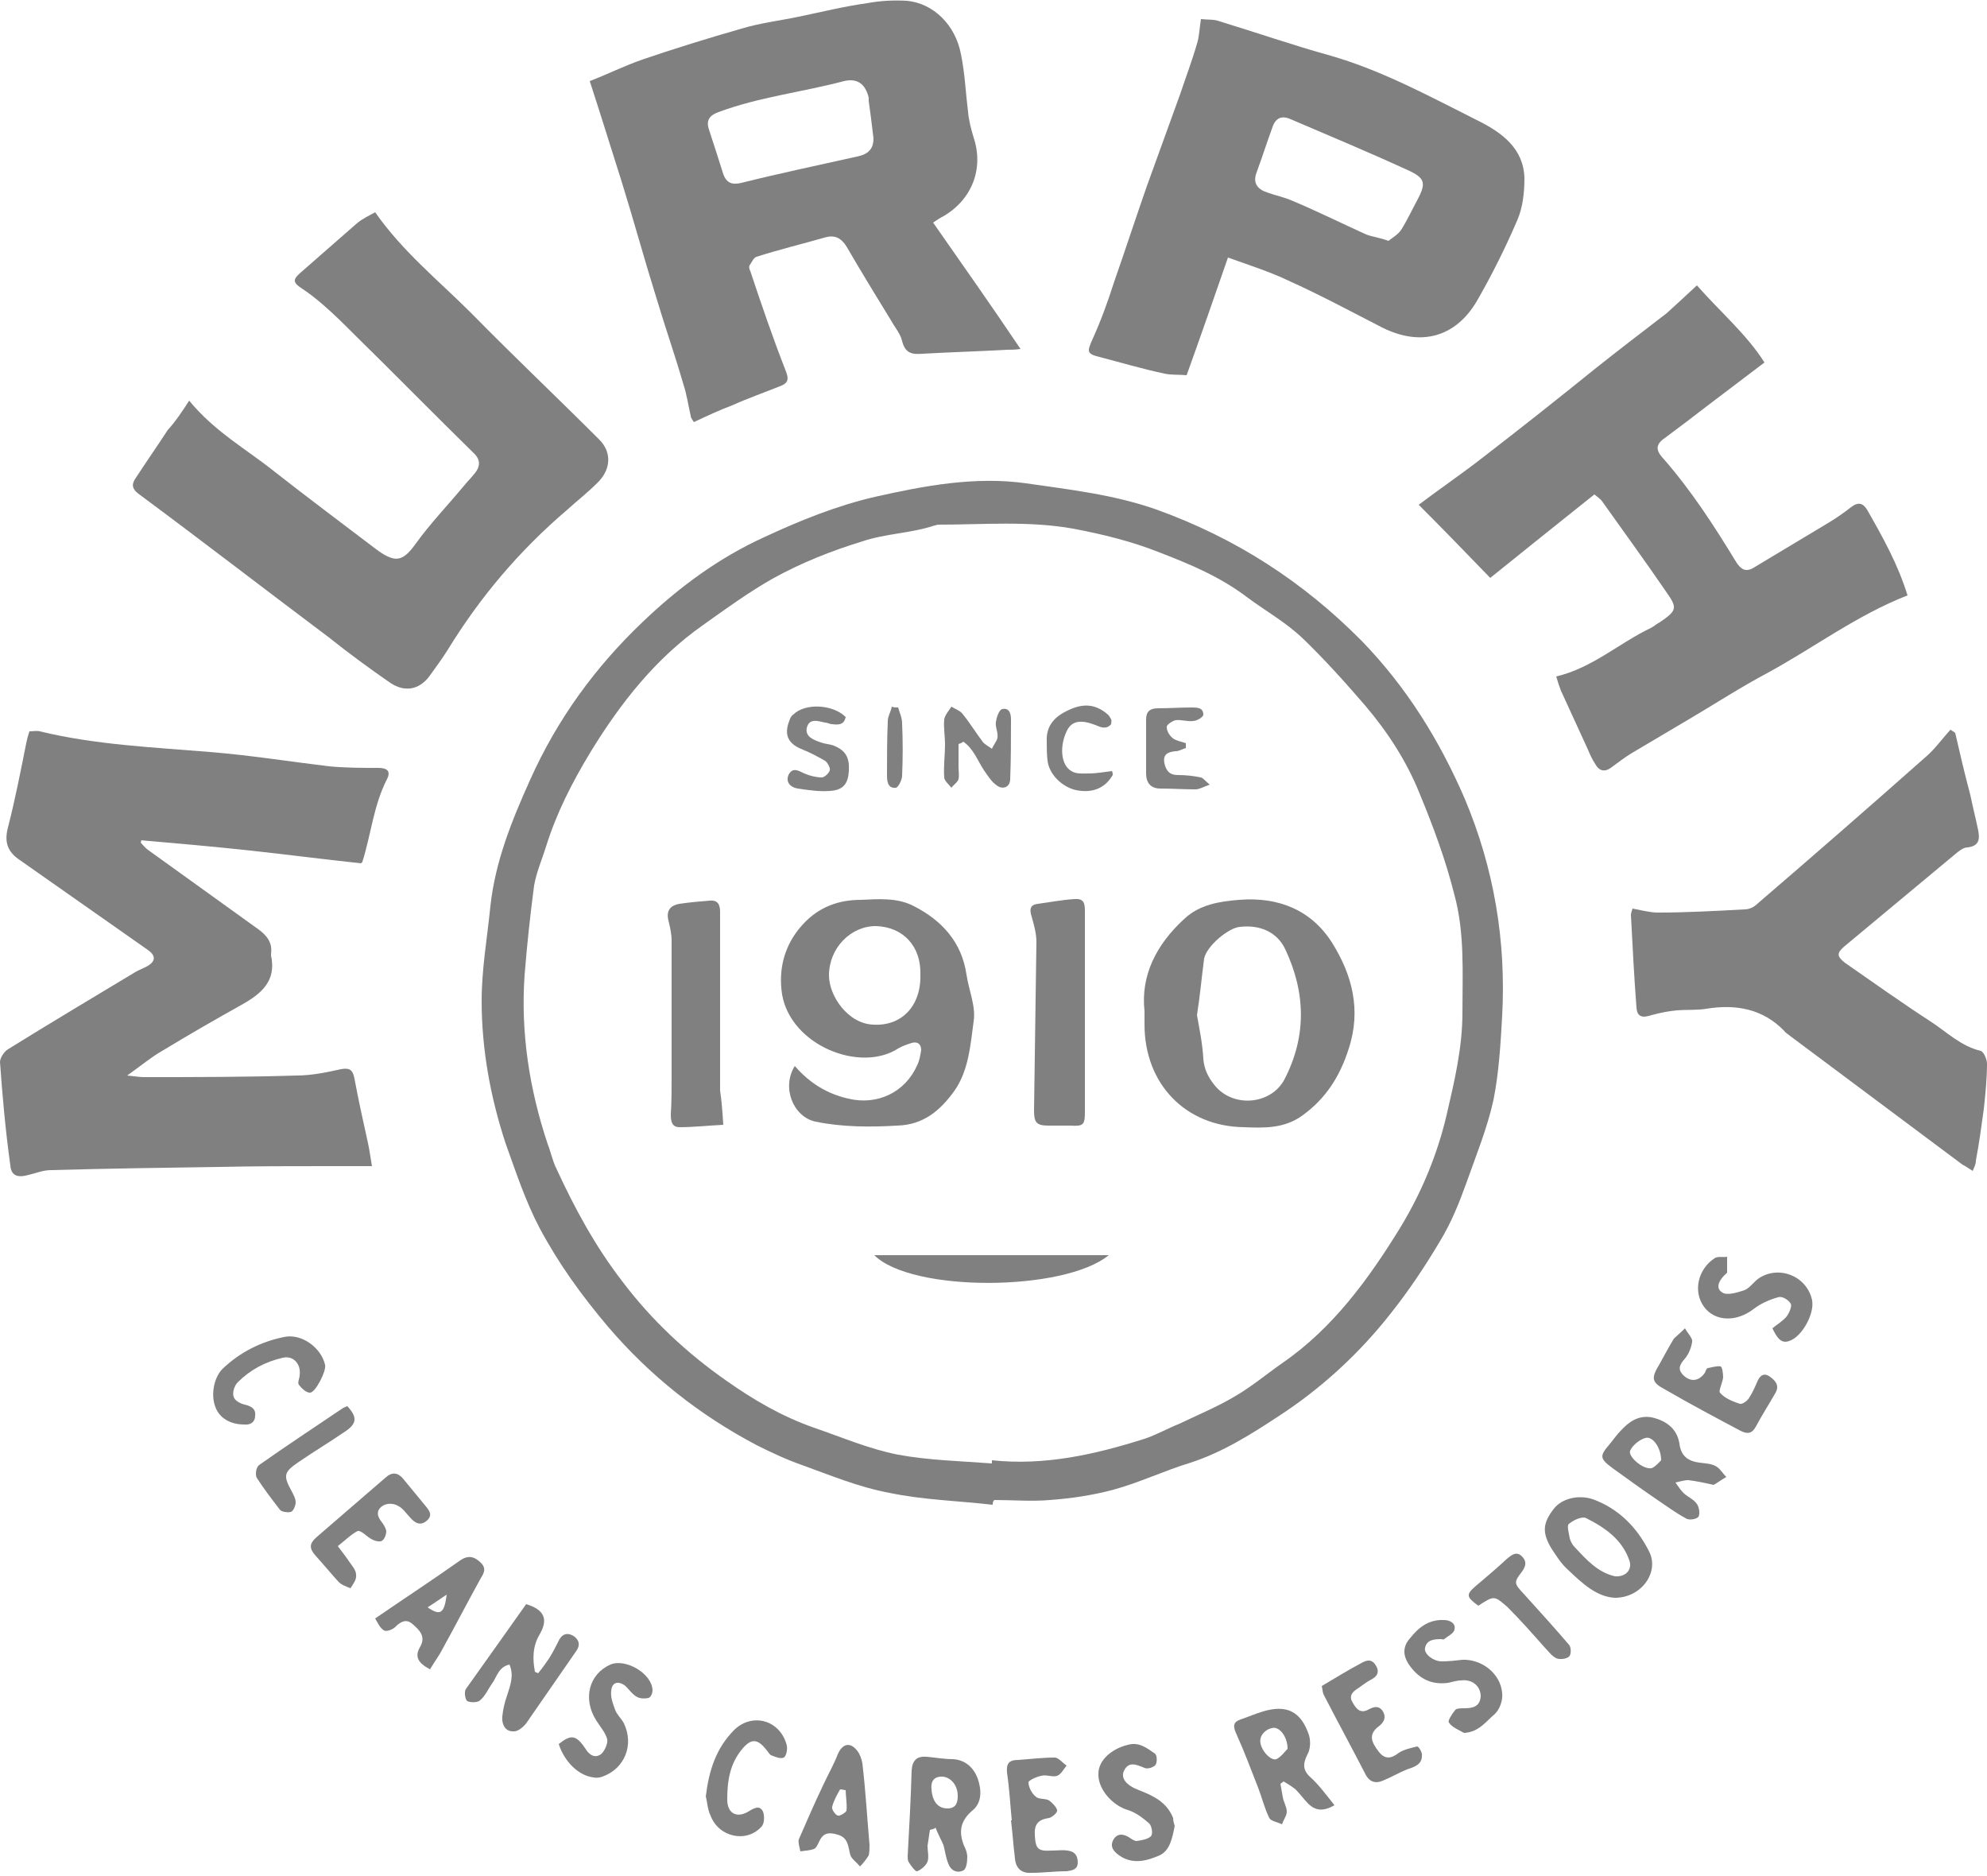 <?xml version="1.0" encoding="utf-8"?>
<!-- Generator: Adobe Illustrator 25.4.1, SVG Export Plug-In . SVG Version: 6.00 Build 0)  -->
<svg version="1.1" id="Layer_1" xmlns="http://www.w3.org/2000/svg" xmlns:xlink="http://www.w3.org/1999/xlink" x="0px" y="0px"
	 viewBox="0 0 250 236" style="enable-background:new 0 0 250 236;" xml:space="preserve">
<style type="text/css">
	.st0{display:none;}
	.st1{display:inline;fill:#FFFFFF;}
	.st2{display:inline;}
	.st3{fill:#808080;}
</style>
<g class="st0">
	<path class="st1" d="M352.7,68.8c-0.5-1.5-1.1-3.1-1.5-4.7c-0.7-2.9-1.2-5.7-3-8.2c-0.2-0.3,0-0.8-0.1-1.2c-0.6-3.3-0.8-6.8-2-9.8
		c-1.4-3.3-3.6-6.1-4.2-10c-0.5-3.1-2.8-5.8-4.3-8.7c-2-3.8-3.9-7.6-5.9-11.3c-1.1-2.1-2.6-4.1-3.2-6.3c-1-3.5-4.7-5.2-5.2-8.9
		c-0.2-1.4-1-2.8-1.9-4c-2.3-3.2-4.7-6.4-7.1-9.4c-3.3-4-6.7-8-10-11.9c-0.3-0.4-0.5-0.8-0.8-1.3c-1-1.5-1.7-3.2-2.9-4.4
		c-5-5.3-10.1-10.4-15.2-15.5c-1.6-1.6-3.2-3.8-5.2-4.5c-3.1-1.1-4.9-3.3-7-5.4c-1.9-1.9-3.9-3.7-6.1-5.3c-2.7-2-6-3.3-8.5-5.4
		c-2.6-2.3-5.2-4.2-8.2-5.8c-5.2-2.7-10-6.1-15.1-8.9c-5.2-2.8-10.6-5.3-16-7.9c-1.6-0.8-3.2-2.3-4.8-2.3c-2.7,0-4.7-1.2-6.9-2.4
		c-2-1-3.9-2.6-6.4-2.1c-0.3,0.1-0.7-0.3-1.1-0.4c-1.4-0.5-2.8-0.8-4.1-1.4c-2.9-1.6-5.9-2.1-9.2-1.9c-0.4,0-1-0.4-1.3-0.7
		c-1.3-1.6-3.2-1.3-4.9-1.7c-4-1-8-2.1-12.2-1.8c-0.3,0-0.6-0.5-1-0.6c-1.6-0.5-3.1-1.3-4.7-1.5c-2.3-0.2-4.6,0-6.9-0.1
		c-1,0-1.9-0.4-2.8-0.7c-1.3-0.4-2.6-1.1-3.9-1.1c-15.4-0.1-30.8-0.1-46.2,0c-0.8,0-1.9-0.1-2.3,0.3c-2.3,2.3-5.2,1.6-8,1.6
		c-2.1,0-4.2-0.1-6.3,0c-0.9,0.1-2.1,0.4-2.7,1c-1.1,1.2-2.3,1.3-3.8,1.3c-1.4,0-3.3-0.4-4.1,0.4c-1.8,1.7-3.7,1.4-5.6,1.4
		c-2.2,0-4.5-0.4-6,1.9c-0.2,0.3-0.9,0.5-1.3,0.5c-1.9-0.2-3.5,0.1-5,1.5c-0.4,0.4-1.3,0.5-2,0.4c-2.2-0.1-4.4-0.3-6.1,1.7
		c-0.3,0.4-1.3,0.2-2,0.3c-0.9,0.1-1.8,0.1-2.6,0.5c-3,1.3-5.5,4-9.2,3.7c-0.4,0-0.9,0.5-1.3,0.7c-3.8,1.9-7.6,3.8-11.4,5.7
		c-4.3,2.1-8.7,4.2-13,6.4C8.4-79,6.9-78,5.3-77c-1.4,0.9-2.8,1.8-4.2,2.7c-2.5,1.6-4.9,3.3-7.5,4.7c-3.3,1.7-6.4,3.7-8.7,6.6
		c-0.2,0.3-0.8,0.2-1.1,0.4c-1,0.6-2,1.3-2.9,2c-3.8,3.1-6.1,8.1-11.5,9.3c-0.4,0.1-0.8,0.6-1.1,1c-6.5,7.8-15.2,13.4-20.5,22.5
		c-2.9,5.1-8.7,8.5-11.8,13.8c-2.1,3.5-4.3,6.9-7.3,9.7c-0.2,0.2-0.2,0.6-0.3,0.8c-1.4,2.8-2.3,5.9-4.8,8.1
		c-0.4,0.4-0.9,0.9-1.1,1.4c-1.4,2.7-2.8,5.5-4.2,8.2c-2.7,5.5-5.5,11-8.2,16.5c-0.8,1.6-2.1,3.2-2.2,4.9c-0.2,3.7-2.9,6.6-3.3,10.2
		c-0.1,1.3-0.7,2.8-1.6,3.8c-1.1,1.2-1.1,2.4-1.3,3.8c-0.5,3.3-1.4,6.5-2.1,9.7c-0.1,0.3-0.3,0.5-0.6,0.7c-1.5,1.1-1.5,2.7-1.5,4.4
		c0,1.2,0.1,2.7-0.5,3.4c-1.4,1.7-1.3,3.5-1.3,5.4c0.1,2.3,0.5,4.6-1.7,6.4c-0.5,0.4-0.5,1.5-0.6,2.2c-0.1,2.2-0.1,4.4,0,6.6
		c0.1,2.7,0.7,5.4-1.5,7.6c-0.4,0.4-0.3,1.5-0.3,2.3c0,14.9,0,29.8,0.1,44.7c0,0.9,0.4,1.9,0.7,2.8c0.3,1.2,1,2.4,1.1,3.6
		c0.2,2.3,0,4.6,0.1,6.9c0,1,0.1,2.2,0.7,2.8c2,2.1,1.6,4.6,1.7,7.1c0,1.3-0.1,2.8,0.6,3.8c1.2,1.6,1.3,3.3,1.2,5.1
		c-0.1,2.3-0.1,4.4,1.8,6.1c0.4,0.4,0.5,1.3,0.6,1.9c0.8,2.9,1.5,5.9,2.3,8.8c0.9,3.1,2.2,6,3.2,9.1c1,3.1,2,6.3,2.9,9.5
		c0,0.1,0.1,0.2,0.1,0.3c1.7,3.2,3.5,6.4,5.1,9.7c0.9,1.8,1.7,3.8,2.6,5.6c1.7,3.4,3.2,6.8,5.1,10c1.8,3.3,4.3,6.3,5.8,9.7
		c1.4,3.2,3.5,5.7,6,8.1c0.6,0.6,0.9,1.5,1.4,2.3c1.7,2.7,3.1,5.6,5.1,8.1c3.2,4,7,7.6,10.1,11.8c4.8,6.4,11,11.7,16.7,17.3
		c4,3.9,9.1,6.4,13,10.5c2.4,2.6,5.5,4.6,8.5,6.6c3.7,2.5,7.5,4.7,11.3,7.1c2.4,1.6,4.6,3.5,7.1,5c2.4,1.4,5,2.3,7.5,3.5
		c5.2,2.6,10.5,5.2,15.6,7.9c1.8,1,3.4,2.6,5.4,3.1c2.8,0.8,5.5,1.7,8.2,2.5c1.3,0.4,2.6,0.3,3.7,1.3c0.6,0.5,1.3,0.8,2.1,1
		c2.8,0.7,5.7,1.4,8.5,2.1c0.2,0,0.4,0.2,0.5,0.3c1.3,1.6,3.1,2.1,5.1,1.8c0.5-0.1,1.1,0.1,1.4,0.4c1.8,1.7,3.9,1.4,6,1.1
		c1.9-0.3,3.6,0.1,4.9,1.6c0.3,0.4,0.8,0.9,1.2,0.9c3.4-0.1,6.6,1.2,9.8,1.8c2.9,0.6,6,0.2,9,0c1.8-0.1,3.3,0.1,4.6,1.6
		c0.6,0.6,1.8,0.9,2.7,0.9c15,0,30,0,45,0c0.9,0,2.1-0.1,2.5-0.7c1.3-2.1,3.2-1.7,5.1-1.7c2.7,0,6,0.9,8-0.3c3-1.7,5.8-1.1,8.7-1.5
		c0.9-0.1,2.2-0.3,2.7-0.9c1.2-1.5,2.7-1.9,4.3-1.5c4.1,1,7.3-2.5,11.2-2c0.2,0,0.5-0.3,0.7-0.5c1.1-1.4,2.4-1.9,4.2-1.7
		c0.7,0.1,1.4-0.5,2.2-0.8c1.1-0.4,2.2-0.9,3.3-1c1.3-0.1,2.5-0.1,3.5-1.3c0.4-0.5,1.4-0.5,2.2-0.7c0.7-0.1,1.8,0.2,2-0.1
		c2.3-3,6.1-1.6,9.1-3.7c4.7-3.4,10.4-5.4,15.7-8c1.6-0.8,3.1-1.8,4.8-2.4c3.2-1.1,6.3-2.3,8.5-5.1c0.3-0.5,0.9-0.9,1.5-1
		c3.9-1.1,7.2-3.2,9.9-6.3c0.7-0.7,1.5-1.3,2.4-1.8c4.6-2.7,9.2-5.4,13-9.4c2.1-2.2,3.7-5.1,7.3-5.3c0.5,0,0.9-0.7,1.3-1.2
		c7-7.8,15.3-14.3,21.2-23.2c3.3-4.9,8.6-8.4,11.3-13.8c1.8-3.6,4.4-6.6,7.3-9.4c0.4-0.4,0.4-1.1,0.7-1.6c1.4-2.6,2.1-5.5,4.6-7.6
		c1.5-1.3,2.3-3.4,3.2-5.3c1.7-3.6,3.2-7.3,4.9-10.9c1.7-3.5,3.5-6.8,5.3-10.2c0.7-1.2,2.1-2.5,2-3.5c-0.3-2.8,1.1-4.7,2.2-6.9
		c0.6-1.2,1.5-2.2,1.8-3.4c0.8-3.3,1-6.8,2-10c0.9-2.9,2.2-5.7,3.1-8.6c0.4-1.3,1.2-2.6,1.1-4.1c-0.1-2,0.2-3.7,1.7-5.2
		c0.7-0.7,0.6-2.2,0.8-3.4c0.3-2.5-1-5.3,1.5-7.3c0.3-0.2,0.2-1,0.2-1.5c0-2.3,0-4.6-0.1-6.9c-0.1-2-0.3-3.9,1.7-5.4
		c0.7-0.5,0.8-2,0.8-3.1c0-15.2,0-30.4,0-45.6c0-1-0.1-2.3-0.7-2.8c-2.2-1.7-2-4-2-6.3c0.1-2.4,0.2-4.8,0.2-7.2c0-1-0.4-1.9-0.7-2.9
		c-0.4-1.5-0.7-3-1.1-4.5c-0.3-1.3-0.2-3-1-3.9C352.2,73,352.1,71.1,352.7,68.8z"/>
	<path class="st2" d="M352.7,68.8c-0.7,2.3-0.5,4.3,1,6.1c0.8,0.9,0.7,2.6,1,3.9c0.4,1.5,0.7,3,1.1,4.5c0.2,1,0.7,1.9,0.7,2.9
		c0,2.4-0.1,4.8-0.2,7.2c-0.1,2.3-0.2,4.6,2,6.3c0.6,0.5,0.7,1.8,0.7,2.8c0.1,15.2,0.1,30.4,0,45.6c0,1.1-0.1,2.6-0.8,3.1
		c-2.1,1.4-1.8,3.4-1.7,5.4c0.1,2.3,0.1,4.6,0.1,6.9c0,0.5,0.1,1.2-0.2,1.5c-2.5,2.1-1.3,4.8-1.5,7.3c-0.1,1.2-0.1,2.7-0.8,3.4
		c-1.5,1.5-1.8,3.2-1.7,5.2c0.1,1.5-0.7,2.8-1.1,4.1c-0.8,3-2.2,5.7-3.1,8.6c-1,3.2-1.2,6.7-2,10c-0.3,1.2-1.2,2.2-1.8,3.4
		c-1,2.2-2.5,4.1-2.2,6.9c0.1,1.1-1.4,2.3-2,3.5c-1.8,3.4-3.7,6.8-5.3,10.2c-1.7,3.6-3.2,7.3-4.9,10.9c-0.9,1.9-1.7,4-3.2,5.3
		c-2.5,2.1-3.1,5-4.6,7.6c-0.3,0.5-0.3,1.2-0.7,1.6c-2.9,2.8-5.5,5.8-7.3,9.4c-2.7,5.5-8.1,8.9-11.3,13.8
		c-5.9,8.9-14.2,15.4-21.2,23.2c-0.4,0.4-0.9,1.1-1.3,1.2c-3.6,0.2-5.3,3.1-7.3,5.3c-3.8,4-8.4,6.6-13,9.4c-0.9,0.5-1.7,1.1-2.4,1.8
		c-2.7,3.1-6,5.2-9.9,6.3c-0.5,0.2-1.1,0.6-1.5,1c-2.2,2.8-5.3,3.9-8.5,5.1c-1.7,0.6-3.2,1.6-4.8,2.4c-5.3,2.6-10.9,4.6-15.7,8
		c-2.9,2.1-6.8,0.7-9.1,3.7c-0.3,0.3-1.3,0-2,0.1c-0.8,0.1-1.8,0.2-2.2,0.7c-0.9,1.2-2.1,1.2-3.5,1.3c-1.1,0.1-2.2,0.6-3.3,1
		c-0.7,0.3-1.5,0.9-2.2,0.8c-1.8-0.2-3.1,0.3-4.2,1.7c-0.2,0.2-0.5,0.5-0.7,0.5c-4-0.5-7.2,3-11.2,2c-1.6-0.4-3.1,0-4.3,1.5
		c-0.5,0.6-1.8,0.8-2.7,0.9c-2.9,0.3-5.7-0.2-8.7,1.5c-2.1,1.2-5.3,0.3-8,0.3c-1.9,0-3.8-0.3-5.1,1.7c-0.3,0.5-1.6,0.7-2.5,0.7
		c-15,0-30,0.1-45,0c-0.9,0-2.1-0.3-2.7-0.9c-1.3-1.4-2.8-1.7-4.6-1.6c-3,0.2-6.1,0.5-9,0c-3.3-0.6-6.4-1.9-9.8-1.8
		c-0.4,0-0.9-0.5-1.2-0.9c-1.3-1.5-3-1.9-4.9-1.6c-2.1,0.3-4.2,0.6-6-1.1c-0.3-0.3-0.9-0.4-1.4-0.4c-2,0.2-3.8-0.2-5.1-1.8
		c-0.1-0.1-0.3-0.3-0.5-0.3c-2.8-0.7-5.7-1.3-8.5-2.1c-0.7-0.2-1.5-0.5-2.1-1c-1.1-1-2.4-0.9-3.7-1.3c-2.7-0.8-5.5-1.7-8.2-2.5
		c-1.9-0.6-3.5-2.2-5.4-3.1c-5.2-2.7-10.4-5.3-15.6-7.9c-2.5-1.2-5.1-2.1-7.5-3.5c-2.5-1.5-4.7-3.4-7.1-5c-3.7-2.4-7.6-4.6-11.3-7.1
		c-3-2-6.1-4-8.5-6.6c-3.9-4.1-9-6.6-13-10.5c-5.8-5.6-12-10.9-16.7-17.3c-3.1-4.2-6.9-7.7-10.1-11.8c-2-2.5-3.4-5.4-5.1-8.1
		c-0.5-0.8-0.8-1.7-1.4-2.3c-2.4-2.4-4.5-4.9-6-8.1c-1.5-3.4-4-6.4-5.8-9.7c-1.8-3.3-3.4-6.7-5.1-10c-0.9-1.9-1.7-3.8-2.6-5.6
		c-1.7-3.3-3.4-6.5-5.1-9.7c0-0.1-0.1-0.2-0.1-0.3c-1-3.2-1.9-6.3-2.9-9.5c-1-3-2.2-6-3.2-9.1c-0.9-2.9-1.6-5.9-2.3-8.8
		c-0.2-0.7-0.2-1.5-0.6-1.9c-1.9-1.7-1.9-3.9-1.8-6.1c0.1-1.8,0-3.5-1.2-5.1c-0.7-0.9-0.5-2.5-0.6-3.8c-0.1-2.5,0.3-5-1.7-7.1
		c-0.6-0.6-0.6-1.9-0.7-2.8c-0.1-2.3,0.1-4.6-0.1-6.9c-0.1-1.2-0.7-2.4-1.1-3.6c-0.3-0.9-0.7-1.9-0.7-2.8
		c-0.1-14.9-0.1-29.8-0.1-44.7c0-0.8-0.1-1.9,0.3-2.3c2.3-2.3,1.7-5,1.5-7.6c-0.1-2.2-0.1-4.4,0-6.6c0-0.8,0.1-1.9,0.6-2.2
		c2.2-1.7,1.8-4.1,1.7-6.4c-0.1-1.9-0.1-3.7,1.3-5.4c0.6-0.8,0.5-2.3,0.5-3.4c0-1.7,0.1-3.2,1.5-4.4c0.2-0.2,0.5-0.4,0.6-0.7
		c0.8-3.2,1.6-6.4,2.1-9.7c0.2-1.4,0.2-2.6,1.3-3.8c0.9-0.9,1.5-2.5,1.6-3.8c0.4-3.7,3-6.5,3.3-10.2c0.1-1.7,1.4-3.2,2.2-4.9
		c2.7-5.5,5.4-11,8.2-16.5c1.4-2.7,2.7-5.5,4.2-8.2c0.3-0.5,0.7-1,1.1-1.4c2.5-2.2,3.4-5.3,4.8-8.1c0.1-0.3,0.1-0.7,0.3-0.8
		c3.1-2.8,5.3-6.2,7.3-9.7c3.1-5.3,8.8-8.7,11.8-13.8c5.3-9.1,14-14.7,20.5-22.5c0.3-0.4,0.7-0.9,1.1-1c5.4-1.2,7.7-6.2,11.5-9.3
		c0.9-0.7,1.9-1.4,2.9-2c0.3-0.2,0.9-0.1,1.1-0.4c2.4-2.9,5.4-4.9,8.7-6.6c2.6-1.4,5-3.1,7.5-4.7c1.4-0.9,2.8-1.9,4.2-2.7
		c1.6-1,3.2-2,4.9-2.9c4.3-2.2,8.7-4.3,13-6.4c3.8-1.9,7.6-3.8,11.4-5.7c0.4-0.2,0.9-0.7,1.3-0.7c3.7,0.3,6.2-2.4,9.2-3.7
		c0.8-0.3,1.7-0.3,2.6-0.5c0.7-0.1,1.6,0,2-0.3c1.7-2,3.9-1.8,6.1-1.7c0.7,0,1.6,0,2-0.4c1.5-1.4,3.1-1.7,5-1.5
		c0.4,0,1.1-0.2,1.3-0.5c1.5-2.3,3.8-1.9,6-1.9c2,0,3.9,0.3,5.6-1.4c0.8-0.7,2.7-0.4,4.1-0.4c1.5,0,2.7-0.1,3.8-1.3
		c0.6-0.6,1.7-1,2.7-1c2.1-0.1,4.2,0,6.3,0c2.8,0.1,5.6,0.7,8-1.6c0.4-0.4,1.5-0.3,2.3-0.3c15.4,0,30.8,0,46.2,0
		c1.3,0,2.6,0.7,3.9,1.1c0.9,0.3,1.9,0.6,2.8,0.7c2.3,0.1,4.7-0.2,6.9,0.1c1.6,0.2,3.1,0.9,4.7,1.5c0.4,0.1,0.7,0.7,1,0.6
		c4.2-0.3,8.2,0.9,12.2,1.8c1.7,0.4,3.6,0.2,4.9,1.7c0.3,0.4,0.9,0.8,1.3,0.7c3.3-0.2,6.3,0.3,9.2,1.9c1.3,0.7,2.7,1,4.1,1.4
		c0.4,0.1,0.8,0.5,1.1,0.4c2.6-0.5,4.4,1.1,6.4,2.1c2.2,1.2,4.2,2.4,6.9,2.4c1.6,0,3.2,1.5,4.8,2.3c5.3,2.6,10.8,5.1,16,7.9
		c5.1,2.8,10,6.2,15.1,8.9c3,1.6,5.6,3.6,8.2,5.8c2.5,2.2,5.8,3.5,8.5,5.4c2.2,1.6,4.2,3.4,6.1,5.3c2.1,2.1,4,4.3,7,5.4
		c2,0.7,3.6,2.9,5.2,4.5c5.1,5.1,10.2,10.3,15.2,15.5c1.2,1.3,2,2.9,2.9,4.4c0.3,0.4,0.5,0.9,0.8,1.3c3.3,4,6.8,7.9,10,11.9
		c2.5,3.1,4.9,6.2,7.1,9.4c0.8,1.2,1.7,2.6,1.9,4c0.5,3.7,4.3,5.4,5.2,8.9c0.6,2.2,2.1,4.2,3.2,6.3c2,3.8,3.9,7.6,5.9,11.3
		c1.5,2.9,3.8,5.7,4.3,8.7c0.6,3.8,2.8,6.6,4.2,10c1.2,3,1.4,6.5,2,9.8c0.1,0.4-0.1,0.9,0.1,1.2c1.8,2.4,2.4,5.3,3,8.2
		C351.6,65.7,352.2,67.2,352.7,68.8z M125,229.9c0-0.3,0-0.5,0-0.8c3.8,0,7.7,0.3,11.5-0.1c4.4-0.4,8.8-1,13.1-2.2
		c5.4-1.5,10.5-3.8,15.9-5.5c6.6-2.1,12.4-5.7,18.1-9.4c8.9-5.8,16.7-13,23.3-21.3c3.7-4.7,7.1-9.7,10.2-14.9
		c2.2-3.8,3.9-7.9,5.4-12c2.1-5.6,4.4-11.2,5.6-17c1.2-5.7,1.6-11.5,1.9-17.3c0.8-15.5-1.6-30.4-7.7-44.7
		c-5.1-12.1-11.9-22.9-21.1-32.4C189.1,39.8,175,30.9,158.7,25c-8.8-3.2-17.8-4.2-26.8-5.4c-10.5-1.5-21,0.4-31.1,2.7
		c-7.9,1.8-15.5,5-22.8,8.4C68.6,34.9,60.5,41,53.1,48.1c-9.8,9.4-17.8,20.1-23.3,32.6c-3.7,8.4-7,16.9-8.1,26
		c-0.7,6.5-1.8,13-1.9,19.5c-0.1,10,1.8,19.8,4.9,29.3c2,6,4,12.1,7,17.6c3.9,7.2,8.7,13.9,14.1,20.2c8.7,10.2,18.9,18.2,30.7,24.4
		c3,1.6,6.1,3,9.3,4.1c5.9,2.1,11.9,4.5,18,5.7C110.8,228.9,118,229.2,125,229.9z M-50.5,93.5c0.1-0.2,0.2-0.5,0.3-0.7
		c7.5,0.7,15,1.4,22.6,2.2c7.6,0.8,15.1,1.7,22.7,2.6c0,0,0.2-0.1,0.3-0.3c1.7-5.6,2.3-11.6,5.1-17c0.8-1.6,0-2.3-1.9-2.3
		c-3.4,0-6.8,0-10.2-0.4c-8.2-0.9-16.3-2.2-24.6-2.9c-11.7-1-23.5-1.6-35-4.3c-0.6-0.1-1.3,0-2.1,0c-0.3,1-0.5,1.7-0.7,2.5
		c-1.3,5.8-2.4,11.6-3.8,17.3c-0.8,3,0.1,5,2.5,6.7c8.8,6.1,17.6,12.3,26.4,18.5c1.5,1.1,1.5,2.3-0.1,3.2c-0.9,0.5-1.8,0.8-2.7,1.3
		c-8.8,5.3-17.5,10.6-26.3,16c-0.8,0.5-1.7,1.7-1.6,2.5c0.6,7.1,1.3,14.2,2.2,21.3c0.3,2.2,1.6,2.6,3.8,2c1.5-0.4,3.1-1,4.7-1
		c11.6-0.3,23.1-0.5,34.7-0.7c7.2-0.1,14.5-0.1,21.8-0.1c3.1,0,6.1,0,9.7,0c-0.3-1.9-0.6-3.3-0.9-4.7c-0.9-4.4-2-8.8-2.8-13.3
		c-0.3-1.8-0.9-2.4-2.8-2c-3,0.6-6.1,1.3-9.2,1.3c-10.5,0.2-20.9,0.2-31.4,0.3c-0.9,0-1.8-0.2-3.5-0.3c2.8-2,4.9-3.7,7.2-5
		c5.4-3.2,10.9-6.4,16.5-9.4c4-2.2,7.2-4.9,6-10.2c0-0.1,0-0.2,0-0.3c0.3-2.3-0.7-3.7-2.6-5c-7.6-5.4-15.2-10.9-22.8-16.3
		C-49.5,94.7-50,94-50.5,93.5z M112.8-34.2c1-0.7,1.5-1,2-1.3c6-3.5,8.3-9.7,6.2-16.2c-0.6-1.7-0.9-3.5-1.1-5.3c-0.5-4-0.7-8-1.5-12
		c-1.2-6.2-5.8-10.5-11.2-11c-2.7-0.3-5.4,0-8.1,0.4c-4.7,0.8-9.4,1.9-14.2,2.8c-3.9,0.8-7.9,1.4-11.7,2.5c-6.8,2-13.6,4.1-20.4,6.4
		c-3.7,1.3-7.4,3-10.7,4.4c2.3,7.1,4.5,13.9,6.6,20.6c2.4,7.9,4.7,15.8,7.1,23.6c1.9,6.1,3.9,12.2,5.8,18.4c0.6,2.1,0.9,4.3,1.4,6.4
		c0.1,0.5,0.5,1,0.7,1.3c2.8-1.2,5.3-2.3,7.9-3.4C74.7,2.3,78,1,81.2-0.3C83-1,83.2-1.8,82.4-3.7c-2.6-6.7-4.9-13.6-7.2-20.4
		c-0.1-0.4-0.3-0.9-0.1-1.2c0.4-0.7,0.8-1.7,1.4-1.9c4.6-1.4,9.3-2.5,13.9-3.9c2.1-0.6,3.4,0,4.5,1.8c3,5.1,6.2,10.1,9.3,15.2
		c0.8,1.4,2,2.7,2.3,4.2c0.6,2.6,2,2.7,4.2,2.6c5.8-0.4,11.6-0.6,17.4-0.8c0.8,0,1.7-0.1,2.7-0.2C124.7-17.1,118.8-25.6,112.8-34.2z
		 M270.1-21.2c-2.4,2.2-4.3,4.2-6.4,5.9c-4.8,3.8-9.7,7.5-14.5,11.3c-7.8,6.1-15.6,12.4-23.5,18.5c-4.4,3.4-9,6.6-13.1,9.7
		c4.8,4.9,9.8,10,14.7,15c7-5.6,14.2-11.4,21.5-17.3c0.7,0.7,1.2,1,1.6,1.5c4.4,6.1,8.8,12.2,13,18.5c2.4,3.5,2.2,4-1.3,6.4
		c-0.6,0.4-1.2,0.8-1.8,1.1c-6.4,3.2-11.9,8.2-19.5,10c0.4,1.1,0.6,2,1,2.9c1.8,3.9,3.6,7.8,5.4,11.7c0.5,1.1,1,2.2,1.6,3.3
		c0.9,1.5,2,1.8,3.5,0.7c1.3-1,2.5-2,3.9-2.8c4.1-2.5,8.3-4.9,12.4-7.3c5.2-3.1,10.2-6.4,15.6-9.2c9.7-5.2,18.5-11.9,29-16
		c-2-6.3-5.2-12-8.4-17.6c-0.8-1.3-1.8-1.7-3.2-0.5c-1.5,1.2-3.1,2.3-4.7,3.3c-5.2,3.1-10.4,6.2-15.5,9.3c-1.6,0.9-2.5,0.1-3.2-1.1
		c-4.6-7.6-9.4-15-15.2-21.7c-1.5-1.8-1.2-2.9,0.7-4.3c1.5-1.1,3.1-2.2,4.6-3.4c5.1-3.8,10.2-7.7,15.7-11.9
		C280.4-11.1,274.9-15.9,270.1-21.2z M-40.5,2.4c-1.5,2.3-2.8,4.3-4.1,6.3c-2.2,3.3-4.4,6.5-6.5,9.8c-0.8,1.2-0.9,2.2,0.5,3.3
		c13.1,9.8,26.1,19.7,39.2,29.6c4.2,3.1,8.3,6.3,12.6,9.3c2.8,2,5.9,1.3,8-1.4c1.4-1.7,2.7-3.5,3.8-5.4c6.8-10.9,14.9-20.7,24.7-29
		c2.1-1.7,4.2-3.5,6.1-5.4c3-2.9,3.1-6.4,0.4-9.1C35.6,1.7,26.6-6.8,17.9-15.7C11.4-22.4,4-28.3-1.8-36.5c-1.2,0.7-2.7,1.4-3.8,2.4
		c-4,3.4-7.9,6.9-11.8,10.3c-1.5,1.3-1.4,2,0.4,3.1c1.5,1,3,2,4.3,3.2c2.2,2,4.4,4.2,6.5,6.3C1.9-3.1,10,5.1,18.2,13.1
		c1.7,1.6,1.6,3,0.2,4.7c-0.7,0.8-1.5,1.6-2.2,2.5c-3.3,3.9-6.9,7.6-9.9,11.7c-2.8,3.9-4.5,3.9-8.4,0.9C-9.1,27.7-16.1,22.4-22.9,17
		C-28.8,12.4-35.3,8.8-40.5,2.4z M167.9-76.2c-0.2,2.1-0.2,3.7-0.7,5.2c-1,3.5-2.3,6.9-3.5,10.3c-2.3,6.3-4.6,12.6-6.8,19
		c-2.3,6.5-4.4,13.1-6.7,19.7c-1.4,4.1-2.9,8.1-4.6,12.1c-1.1,2.4-1.2,2.8,1.4,3.5c4.5,1.2,8.9,2.4,13.5,3.4
		c1.4,0.3,2.9,0.2,4.5,0.3c2.9-8.3,5.8-16.4,8.6-24.3c4.5,1.7,8.6,3,12.4,4.8c6.5,3.1,12.9,6.5,19.4,9.7c8.1,4.1,15.3,1.8,19.4-5.3
		c3.1-5.4,5.9-10.9,8.4-16.6c1.1-2.7,1.5-5.8,1.5-8.8c-0.1-6.2-4.6-9.4-9.5-11.8c-10-4.9-19.7-10.4-30.5-13.4
		c-7.6-2.2-15.1-4.8-22.7-7.1C170.6-76.1,169.2-76,167.9-76.2z M327,161.2c0.3-0.8,0.6-1.4,0.6-1.9c0.6-3.6,1.2-7.1,1.6-10.7
		c0.4-3.1,0.6-6.2,0.7-9.3c0-0.9-0.7-2.5-1.4-2.7c-4.1-0.9-7-3.9-10.4-6c-6-3.9-11.8-8.1-17.6-12.1c-1.7-1.2-1.7-2-0.2-3.2
		c7.8-6.5,15.6-13,23.4-19.5c0.6-0.5,1.4-1,2.1-1c2.3-0.2,2.5-1.6,2.2-3.4c-0.5-2.5-1-4.9-1.6-7.3c-1-4.3-2-8.6-3-12.8
		c-0.1-0.2-0.4-0.4-0.9-0.7c-1.7,1.9-3.3,4-5.3,5.7c-11.5,10.1-23,20.1-34.5,30.1c-0.7,0.6-1.8,1.1-2.7,1.1
		c-5.9,0.3-11.8,0.5-17.8,0.6c-1.7,0-3.5-0.5-5.3-0.8c-0.1,0.6-0.3,1-0.3,1.4c0.4,6.4,0.8,12.8,1.2,19.2c0.1,1.8,1.1,2.1,3.1,1.5
		c1.7-0.5,3.5-0.8,5.2-1c2-0.2,4-0.1,6-0.4c6.1-0.9,11.6,0,16,4.7c0.3,0.4,0.8,0.6,1.2,0.9c11.8,8.8,23.7,17.7,35.5,26.5
		C325.5,160.3,326.2,160.6,327,161.2z M29,250.4c-4.1,5.7-8.1,11.4-12.1,17.2c-0.4,0.6-0.2,2.2,0.3,2.5c0.6,0.4,2.1,0.4,2.6-0.1
		c1-0.9,1.6-2.3,2.4-3.4c1-1.4,1.2-3.4,3.6-4c0.9,2.4,0.2,4.4-0.6,6.5c-0.5,1.4-0.9,2.9-1,4.3c-0.1,1.5,0.5,3,2.2,3.1
		c0.9,0,2.2-0.9,2.8-1.7c3.5-4.9,6.9-9.9,10.4-14.8c0.8-1.1,0.7-2.1-0.4-2.9c-1.1-0.8-2.3-0.9-3.1,0.5c-0.8,1.3-1.4,2.7-2.2,4
		c-0.7,1.1-1.5,2.1-2.3,3.2c-0.2-0.1-0.5-0.2-0.7-0.3c-0.5-2.6-0.6-5.1,1-7.7C33.6,253.5,32.7,251.6,29,250.4z M112.2,296.9
		c0.4-0.1,0.9-0.2,1.3-0.3c0.6,1.2,1.2,2.3,1.7,3.6c0.4,1.2,0.5,2.6,1,3.8c0.6,1.4,1.8,2.2,3.1,1.4c0.6-0.3,0.7-1.8,0.8-2.7
		c0-0.8-0.4-1.6-0.7-2.3c-1.2-2.8-0.9-5.1,1.6-7.2c2-1.7,1.9-4.4,1.1-6.8c-0.8-2.2-2.4-3.9-5.2-4c-1.8-0.1-3.6-0.3-5.4-0.5
		c-2-0.2-3,0.7-3.1,2.7c-0.2,5.9-0.6,11.8-0.9,17.7c0,0.4-0.1,0.9,0.1,1.2c0.5,0.7,1.4,2,1.8,1.9c0.9-0.3,1.9-1.1,2.2-2
		c0.4-1,0-2.2,0-3.3C111.8,299.1,112,298,112.2,296.9z M195.5,291.9c-1.9-2.2-3.4-4.4-5.2-6.1c-1.6-1.6-1.7-2.8-0.6-4.8
		c0.6-1.1,0.7-2.7,0.3-3.9c-1.6-4.9-4.6-6.4-9.5-4.9c-1.5,0.5-3,1.1-4.5,1.7c-1.5,0.6-1.6,1.4-1,2.8c1.6,3.7,3.1,7.6,4.7,11.4
		c0.8,2,1.3,4.2,2.3,6.2c0.4,0.7,1.7,0.9,2.6,1.4c0.4-0.8,1-1.7,1-2.5c0-1-0.5-1.9-0.8-2.9c-0.2-0.9-0.4-1.8-0.5-2.7
		c0.2-0.2,0.4-0.3,0.7-0.5c0.8,0.6,1.8,1,2.5,1.7c1,0.9,1.7,2,2.7,2.9C191.6,293.1,193.2,293.3,195.5,291.9z M253.3,249.2
		c5.4,0,9.1-5.3,6.9-9.6c-2.5-4.9-6.2-8.9-11.6-10.8c-2.9-1-6.4-0.1-8,1.9c-2.3,3-2.5,5-0.6,8.3c1,1.6,2.1,3.3,3.5,4.5
		C246.6,246.2,249.6,249,253.3,249.2z M273.6,225.9c0.6-0.4,1.6-1,2.5-1.6c-0.8-0.8-1.4-1.8-2.3-2.3c-0.9-0.5-2.1-0.6-3.2-0.7
		c-2.4-0.3-3.8-1.2-4.2-3.9c-0.5-3.1-2.7-4.8-5.7-5.4c-2.7-0.5-4.6,0.9-6.3,2.7c-0.8,0.9-1.5,1.9-2.2,2.8c-2.1,2.5-2,3,0.7,4.9
		c3,2.2,6,4.3,9.1,6.5c2,1.4,3.9,2.8,6,3.9c0.6,0.3,2.2,0.1,2.5-0.4c0.4-0.6,0.2-2-0.3-2.6c-0.7-0.9-1.9-1.4-2.8-2.2
		c-0.7-0.6-1.1-1.4-1.7-2.2c0.9-0.2,1.8-0.6,2.6-0.6C269.8,225.1,271.4,225.5,273.6,225.9z M9.2,263.9c1-1.6,1.9-2.9,2.6-4.3
		c2.6-4.7,5.1-9.5,7.7-14.2c0.6-1.2,1.5-2.3,0.2-3.5c-1.3-1.2-2.6-1.7-4.3-0.5c-5.7,3.9-11.4,7.7-17.6,11.9c0.5,0.7,0.9,1.8,1.8,2.4
		c0.4,0.3,1.8-0.1,2.3-0.6c1.1-1.2,2.4-1.8,3.6-0.6c1.2,1.2,2.8,2.5,1.6,4.7C5.9,261.3,6.7,262.6,9.2,263.9z M99.7,300
		c-0.1,0-0.1,0-0.2,0c-0.4-5.6-0.8-11.2-1.3-16.8c-0.1-0.9-0.4-1.8-1-2.5c-1.5-2-3.1-1.7-4.2,0.6c-0.9,2.1-2,4.2-3,6.2
		c-1.7,3.7-3.5,7.5-5.1,11.3c-0.3,0.7,0.2,1.6,0.3,2.4c0.9-0.1,1.9-0.1,2.8-0.5c0.5-0.2,0.8-1.1,1.1-1.7c0.9-1.7,2.1-1.8,3.8-1.3
		c2.3,0.7,2.1,2.6,2.6,4.3c0.3,0.9,1.2,1.6,1.9,2.4c0.6-0.8,1.4-1.5,1.8-2.4C99.8,301.5,99.6,300.7,99.7,300z M129,295
		c-0.1,0-0.2,0-0.3,0c0.3,2.6,0.5,5.2,0.8,7.8c0.2,2,1.4,3,3.5,2.9c2.4-0.1,4.8-0.3,7.2-0.4c1.3,0,2.3-0.3,2.3-1.7
		c0.1-1.4-0.7-2.3-2.1-2.5c-1.1-0.1-2.2-0.1-3.3,0c-2.9,0.2-3.3-0.2-3.5-3.1c-0.1-2.3,0.7-3.3,3-3.6c0.6-0.1,1.7-1.2,1.7-1.6
		c-0.2-0.8-0.9-1.6-1.7-2c-0.8-0.5-2.1-0.3-2.8-0.9c-0.8-0.7-1.5-1.9-1.5-2.9c0-0.5,1.6-1.2,2.6-1.4c1-0.2,2.3,0.4,3.3,0.1
		c0.8-0.3,1.3-1.4,2-2.1c-0.8-0.6-1.6-1.7-2.4-1.7c-2.5,0-5,0.5-7.5,0.5c-1.9,0.1-2.5,0.8-2.3,2.6C128.5,288.4,128.7,291.7,129,295z
		 M267.6,193.7c-1,1-1.7,1.5-2.1,2.2c-1.1,1.7-1.9,3.5-3,5.2c-1.7,2.8-1.6,3.6,1.2,5.2c5.2,2.9,10.4,5.6,15.6,8.4
		c1.2,0.7,2.3,0.7,3-0.8c1.3-2.4,2.7-4.7,4-7c0.9-1.5,0-2.5-1.1-3.3c-1.3-0.9-2,0-2.6,1c-0.6,1.1-1,2.3-1.7,3.2
		c-0.5,0.6-1.5,1.4-2,1.3c-1.5-0.5-3-1.2-4.1-2.3c-0.4-0.4,0.5-2.1,0.6-3.2c0.1-0.8-0.1-2.1-0.5-2.2c-0.8-0.3-1.8,0.1-2.7,0.3
		c-0.3,0.1-0.4,0.7-0.6,1c-1.1,1.7-2.8,1.9-4.3,0.6c-1.4-1.2-1-2.3,0.2-3.6c0.8-0.9,1.3-2.2,1.5-3.5
		C269.2,195.7,268.3,194.9,267.6,193.7z M35.6,279.2c1.1,3.6,4.2,6.5,7.5,7.1c0.6,0.1,1.2,0,1.8-0.2c4.6-1.7,6.6-6.5,4.4-11
		c-0.5-1-1.4-1.8-1.8-2.8c-0.5-1.2-1-2.7-0.9-3.9c0.2-1.9,1.5-2.2,3-1c0.9,0.7,1.5,1.7,2.4,2.2c0.6,0.4,1.6,0.4,2.2,0.2
		c0.4-0.2,0.9-1.1,0.8-1.7c-0.2-3.4-5.6-6.6-8.7-5.2c-4.4,1.9-5.7,7-2.9,11.4c0.8,1.3,1.9,2.5,2.2,3.9c0.2,0.9-0.4,2.3-1.1,3
		c-1,1-2.2,0.4-3.1-0.6c-0.2-0.3-0.5-0.7-0.7-1C39,277.4,38,277.3,35.6,279.2z M285.8,193.6c0.8,1.7,1.5,3.4,3.5,2.7
		c2.7-0.9,5.3-5.6,4.8-8.4c-0.9-5-6.7-7.4-11-4.5c-1.1,0.7-1.8,2-3,2.5c-1.5,0.5-3.7,1.2-4.6,0.5c-1.5-1.1-0.5-2.9,0.9-4
		c0.1-0.1,0.2-0.1,0.2-0.2c0-1.1,0-2.2-0.1-3.3c-0.9,0.1-2-0.1-2.7,0.3c-3.6,2.2-4.5,6.9-2.2,9.9c2.4,3.1,6.8,3.2,10.2,0.5
		c1.4-1.1,3.3-2,5-2.5c0.7-0.2,2.1,0.6,2.6,1.4c0.3,0.5-0.2,1.9-0.8,2.6C288,192,286.8,192.7,285.8,193.6z M192.9,267.3
		c0.1,0.7,0.1,1.4,0.4,2c2.8,5.4,5.7,10.8,8.6,16.3c0.8,1.6,2,1.9,3.5,1.3c1.7-0.7,3.2-1.6,4.9-2.3c1.4-0.6,3-1,3.1-2.8
		c0-0.7-0.8-1.9-1.1-1.9c-1.3,0.2-2.7,0.5-3.7,1.3c-1.6,1.1-2.8,1.5-4.1-0.2c-1.8-2.3-2-3.6-0.3-5.1c1.1-0.9,1.9-1.9,1.1-3.4
		c-0.8-1.4-2-1-3.1-0.4c-1.6,0.9-2.4-0.3-3.1-1.4c-0.8-1.2-0.2-2.1,0.9-2.7c1-0.7,2-1.4,3-2c1.3-0.7,1.7-1.7,1-3
		c-0.7-1.2-1.8-1.1-2.9-0.5C198.4,264.1,195.7,265.6,192.9,267.3z M-10,238.5c1.6-1.1,2.8-2.5,4.4-2.9c0.8-0.2,2,1.2,3.1,1.8
		c0.6,0.3,1.5,0.4,1.9,0.1c0.5-0.4,0.9-1.3,0.8-2c-0.1-0.7-0.6-1.5-1.1-2.1c-0.9-1.3-0.7-2.5,0.5-3.1c0.8-0.4,2.1-0.4,2.9,0
		c1,0.5,1.7,1.6,2.6,2.5c1,1,2.1,1.7,3.4,0.6c1.3-1.1,0.4-2.2-0.4-3.1c-1.5-1.9-3.1-3.7-4.6-5.6c-1-1.3-2.2-1.3-3.4-0.3
		c-4.8,4.1-9.5,8.3-14.4,12.4c-1.5,1.3-1.5,2.4-0.2,3.8c1.6,1.8,3.1,3.7,4.7,5.5c0.6,0.6,1.6,0.8,2.4,1.2c0.4-0.9,1.2-1.9,1.1-2.8
		c-0.1-1-0.9-1.9-1.5-2.9C-8.3,240.7-9,239.8-10,238.5z M162.6,296.2c-0.2-0.5-0.4-1.2-0.6-1.8c-1.2-3.3-4-4.5-7-5.7
		c-2.7-1-3.9-2.5-3.2-4c1.1-2.2,2.7-1.3,4.3-0.7c0.6,0.2,1.9-0.2,2.3-0.7c0.4-0.5,0.3-2-0.2-2.4c-1.6-1.2-3.3-2.3-5.5-1.8
		c-3.3,0.8-5.9,3.4-6,5.9c-0.1,3.3,2.8,6.6,6.1,7.6c1.6,0.5,3.2,1.6,4.4,2.8c0.5,0.5,0.7,2.2,0.3,2.6c-0.6,0.7-1.9,0.9-2.9,1
		c-0.5,0.1-1.1-0.5-1.6-0.8c-1.2-0.6-2.4-0.7-3.2,0.6c-0.9,1.5,0,2.5,1.1,3.3c2.8,1.9,5.7,1.1,8.3-0.1
		C161.6,301.2,162.1,298.7,162.6,296.2z M222.2,277c3.2-0.1,4.6-2.4,6.3-4c1-0.9,1.5-2.9,1.4-4.3c-0.4-4-4.2-7-8.2-6.8
		c-1.4,0.1-2.8,0.3-4.2,0.3c-1.8-0.1-3.6-1.7-3.4-2.8c0.4-1.7,1.9-1.9,3.3-1.8c0.2,0,0.5,0.1,0.6,0c0.7-0.6,1.9-1.2,2.1-2
		c0.3-1.4-0.9-1.9-2.1-1.9c-3.1-0.2-5.3,1.4-7.1,3.8c-1.3,1.7-1.4,3.5-0.3,5.3c1.9,3,4.5,4.5,8.1,3.9c0.9-0.1,1.8-0.4,2.7-0.4
		c2.3-0.2,4.2,1.3,4.1,3.4c-0.1,2.1-1.6,2.5-3.4,2.5c-0.6,0-1.4-0.1-1.7,0.3c-0.6,0.8-1.6,2.3-1.4,2.6
		C219.8,275.7,221.1,276.3,222.2,277z M65.9,290.1c0.2,1.2,0.4,2.6,0.8,3.9c1.5,4.5,7.3,5.8,10.5,2.3c0.6-0.7,0.7-2.3,0.3-3.2
		c-0.5-1.3-1.7-0.9-2.8-0.2c-2.4,1.7-4.6,0.7-4.5-2.3c0.1-3.7,0.5-7.4,3.1-10.4c1.9-2.2,3.2-2.2,5,0.1c0.3,0.4,0.5,1,0.9,1.1
		c0.9,0.3,2,0.9,2.6,0.5c0.5-0.3,0.9-1.7,0.7-2.5c-1.2-5.2-7-6.9-10.8-3.2C68.1,280,66.6,284.7,65.9,290.1z M-29.2,213.4
		c1.3,0.2,2.2-0.4,2.3-1.9c0.1-1.5-0.8-2-2.2-2.3c-0.9-0.2-2.1-0.9-2.4-1.7c-0.2-0.8,0.2-2.2,0.8-2.9c2.6-2.6,5.8-4.3,9.4-5.1
		c2.2-0.5,3.8,1.3,3.5,3.6c-0.1,0.7-0.5,1.6-0.2,2c0.6,0.8,1.5,1.7,2.3,1.7c1.1,0.1,3.4-4.5,3.1-5.7c-0.8-3.6-5-6.4-8.5-5.7
		c-4.8,1-9.1,3.3-12.7,6.6c-1.9,1.8-2.5,5.4-1.5,7.8C-34.2,212-31.9,213.4-29.2,213.4z M225.1,250.7c3.3-2.1,3.3-2.2,6,0.7
		c2.6,2.7,5,5.5,7.5,8.2c0.7,0.8,1.4,1.8,2.4,2.2c0.7,0.3,2.1,0.2,2.6-0.3c0.4-0.4,0.4-2-0.1-2.5c-3-3.5-6-7-9.2-10.3
		c-2.1-2.3-2.3-2.4-0.4-4.7c0.9-1.1,1.1-2.2,0.1-3.2c-1.2-1.2-2.1-0.4-3.1,0.5c-2.1,1.9-4.2,3.7-6.4,5.5
		C222.5,248.4,222.5,249,225.1,250.7z M-7.9,209.6c-0.5,0.2-0.9,0.4-1.2,0.6c-5.7,3.8-11.3,7.5-16.9,11.4c-0.5,0.4-0.8,2-0.4,2.6
		c1.4,2.3,3,4.5,4.7,6.6c0.4,0.5,1.6,0.7,2.3,0.5c0.5-0.2,0.9-1.2,0.9-1.9c0-0.7-0.4-1.5-0.8-2.2c-1.7-3.3-1.6-4,1.5-6.1
		c3.2-2.1,6.4-4.1,9.6-6.3C-6,213.2-5.8,211.9-7.9,209.6z"/>
	<path class="st1" d="M125,229.9c-7.1-0.7-14.3-1-21.2-2.4c-6.1-1.2-12.1-3.6-18-5.7c-3.2-1.1-6.3-2.5-9.3-4.1
		c-11.8-6.2-22-14.2-30.7-24.4c-5.4-6.3-10.2-13-14.1-20.2c-3-5.5-5-11.6-7-17.6c-3.1-9.5-5-19.3-4.9-29.3c0-6.5,1.1-13,1.9-19.5
		c1.1-9.2,4.4-17.6,8.1-26c5.5-12.5,13.5-23.3,23.3-32.6c7.4-7,15.6-13.2,24.8-17.4c7.4-3.4,15-6.6,22.8-8.4
		c10.2-2.3,20.7-4.2,31.1-2.7c9,1.3,18.1,2.3,26.8,5.4c16.3,5.9,30.4,14.9,42.4,27.3c9.2,9.4,15.9,20.3,21.1,32.4
		c6.1,14.3,8.5,29.2,7.7,44.7c-0.3,5.8-0.6,11.7-1.9,17.3c-1.3,5.8-3.5,11.4-5.6,17c-1.5,4.1-3.2,8.2-5.4,12
		c-3.1,5.2-6.4,10.2-10.2,14.9c-6.6,8.3-14.4,15.5-23.3,21.3c-5.7,3.7-11.4,7.4-18.1,9.4c-5.3,1.7-10.5,4-15.9,5.5
		c-4.2,1.2-8.7,1.8-13.1,2.2c-3.8,0.3-7.6,0.1-11.5,0.1C125.1,229.4,125.1,229.7,125,229.9z M124.9,221.5c0-0.2,0-0.4,0-0.6
		c10.8,1.1,21.2-1.2,31.4-4.4c2.5-0.8,4.8-2.1,7.1-3.2c3.8-1.8,7.7-3.5,11.3-5.6c3.4-2,6.6-4.6,9.8-6.9
		c10.5-7.3,17.9-17.3,24.4-27.9c4.3-7.1,7.5-14.8,9.4-23c1.6-7,3.2-13.9,3.2-21.1c0-8.1,0.5-16.4-1.6-24.3c-1.9-7.2-4.4-14.2-7.2-21
		c-2.7-6.6-6.5-12.7-11.2-18.1c-4.2-4.8-8.3-9.6-12.9-13.9c-3.4-3.2-7.6-5.6-11.3-8.4c-5.5-4.2-11.8-6.9-18.1-9.4
		c-5.8-2.2-11.7-3.8-17.9-4.9c-9.2-1.6-18.5-0.8-27.7-0.9c-0.3,0-0.6,0.1-0.9,0.2c-4.9,1.6-10,1.7-15,3.2c-6.5,2-12.7,4.5-18.5,7.7
		c-5,2.8-9.6,6.2-14.2,9.5c-9.8,6.9-17,16.1-23.2,26.2c-3.8,6.1-7,12.6-9.1,19.5c-0.8,2.7-2,5.3-2.4,8c-0.9,6.1-1.5,12.3-2,18.5
		c-0.9,11.9,0.9,23.4,4.8,34.6c0.6,1.7,1,3.5,1.7,5.1c3.8,8.2,8.1,16,13.7,23.3c6.1,8,13.3,14.7,21.5,20.4
		c5.6,3.9,11.5,7.4,17.9,9.7c5.8,2,11.5,4.3,17.4,5.5C111.8,220.8,118.4,220.9,124.9,221.5z"/>
	<path class="st1" d="M-50.5,93.5c0.5,0.5,1,1.1,1.6,1.5c7.6,5.5,15.2,11,22.8,16.3c1.8,1.3,2.9,2.7,2.6,5c0,0.1,0,0.2,0,0.3
		c1.1,5.3-2,7.9-6,10.2c-5.5,3.1-11,6.2-16.5,9.4c-2.3,1.4-4.3,3-7.2,5c1.6,0.2,2.5,0.4,3.5,0.3c10.5-0.1,20.9,0,31.4-0.3
		c3.1-0.1,6.2-0.7,9.2-1.3c1.9-0.4,2.5,0.2,2.8,2c0.8,4.4,1.9,8.8,2.8,13.3c0.3,1.4,0.5,2.9,0.9,4.7c-3.5,0-6.6,0-9.7,0
		c-7.3,0-14.5,0-21.8,0.1c-11.6,0.2-23.1,0.4-34.7,0.7c-1.6,0-3.1,0.6-4.7,1c-2.2,0.6-3.5,0.2-3.8-2c-0.9-7.1-1.6-14.2-2.2-21.3
		c-0.1-0.8,0.8-2.1,1.6-2.5c8.7-5.4,17.5-10.7,26.3-16c0.9-0.5,1.8-0.8,2.7-1.3c1.6-0.9,1.6-2.2,0.1-3.2
		c-8.8-6.2-17.6-12.3-26.4-18.5c-2.4-1.7-3.3-3.7-2.5-6.7c1.5-5.7,2.6-11.6,3.8-17.3c0.2-0.8,0.4-1.5,0.7-2.5c0.8,0,1.5-0.1,2.1,0
		c11.5,2.7,23.3,3.3,35,4.3c8.2,0.7,16.4,2,24.6,2.9C-8.3,78-4.9,78-1.5,78c1.9,0,2.7,0.7,1.9,2.3c-2.8,5.4-3.3,11.3-5.1,17
		c-0.1,0.2-0.3,0.3-0.3,0.3c-7.6-0.9-15.2-1.8-22.7-2.6c-7.5-0.8-15-1.5-22.6-2.2C-50.3,93-50.4,93.3-50.5,93.5z"/>
	<path class="st1" d="M112.8-34.2c6,8.6,11.9,17.1,18.1,26C129.8-8.1,129-8,128.1-8c-5.8,0.3-11.6,0.5-17.4,0.8
		c-2.2,0.1-3.6,0-4.2-2.6c-0.3-1.5-1.4-2.8-2.3-4.2C101.2-19,98-24,95-29.1c-1.1-1.8-2.4-2.4-4.5-1.8c-4.6,1.3-9.3,2.5-13.9,3.9
		c-0.6,0.2-1.1,1.2-1.4,1.9c-0.2,0.3,0,0.8,0.1,1.2c2.4,6.8,4.6,13.7,7.2,20.4C83.2-1.8,83-1,81.2-0.3C78,1,74.7,2.3,71.5,3.6
		c-2.6,1.1-5.1,2.2-7.9,3.4c-0.2-0.4-0.6-0.8-0.7-1.3c-0.5-2.1-0.8-4.3-1.4-6.4c-1.9-6.2-3.9-12.2-5.8-18.4
		c-2.4-7.9-4.7-15.8-7.1-23.6c-2.1-6.8-4.3-13.5-6.6-20.6c3.4-1.4,7-3.1,10.7-4.4c6.7-2.3,13.5-4.4,20.4-6.4
		c3.8-1.1,7.8-1.7,11.7-2.5c4.7-1,9.4-2.1,14.2-2.8c2.7-0.4,5.4-0.7,8.1-0.4c5.4,0.5,10,4.9,11.2,11c0.7,3.9,0.9,8,1.5,12
		c0.2,1.8,0.6,3.6,1.1,5.3c2.1,6.4-0.3,12.7-6.2,16.2C114.3-35.2,113.8-34.8,112.8-34.2z M100.4-51.6c-0.4-2.9-0.6-5.3-0.9-7.7
		c0-0.2,0-0.4-0.1-0.6c-0.6-2.7-2.3-4.1-5-3.4C85.8-61,76.9-60,68.5-56.9c-1.8,0.7-2.6,1.6-1.9,3.6c1,3,2,6.1,3,9.1
		c0.6,1.8,1.8,2.4,3.8,1.9c7.9-1.9,15.8-3.7,23.7-5.4C99.5-48.3,100.5-49.4,100.4-51.6z"/>
	<path class="st1" d="M270.1-21.2c4.8,5.3,10.3,10.1,13.9,15.9c-5.6,4.2-10.6,8.1-15.7,11.9c-1.5,1.1-3.1,2.3-4.6,3.4
		c-1.9,1.4-2.2,2.5-0.7,4.3c5.9,6.7,10.6,14.1,15.2,21.7c0.7,1.2,1.6,2,3.2,1.1c5.2-3.1,10.4-6.1,15.5-9.3c1.6-1,3.2-2.1,4.7-3.3
		c1.4-1.1,2.5-0.8,3.2,0.5c3.2,5.7,6.4,11.4,8.4,17.6c-10.4,4.1-19.3,10.8-29,16c-5.3,2.8-10.4,6.1-15.6,9.2
		c-4.1,2.5-8.3,4.9-12.4,7.3c-1.4,0.8-2.6,1.8-3.9,2.8c-1.5,1.1-2.6,0.8-3.5-0.7c-0.6-1.1-1.1-2.2-1.6-3.3
		c-1.8-3.9-3.6-7.8-5.4-11.7c-0.4-0.9-0.6-1.8-1-2.9c7.5-1.9,13-6.8,19.5-10c0.6-0.3,1.2-0.7,1.8-1.1c3.5-2.4,3.7-2.9,1.3-6.4
		c-4.3-6.2-8.7-12.3-13-18.5c-0.3-0.5-0.8-0.8-1.6-1.5c-7.3,5.8-14.5,11.7-21.5,17.3c-4.9-5-9.9-10.1-14.7-15
		c4.1-3,8.7-6.3,13.1-9.7c7.9-6.1,15.6-12.3,23.5-18.5c4.8-3.8,9.7-7.5,14.5-11.3C265.8-17.1,267.7-19,270.1-21.2z"/>
	<path class="st1" d="M-40.5,2.4c5.2,6.4,11.8,10,17.6,14.6C-16.1,22.4-9.1,27.7-2.1,33c3.9,2.9,5.6,2.9,8.4-0.9
		c3-4.1,6.6-7.9,9.9-11.7c0.7-0.8,1.5-1.7,2.2-2.5c1.5-1.6,1.5-3-0.2-4.7C10,5.1,1.9-3.1-6.2-11.2c-2.1-2.1-4.3-4.3-6.5-6.3
		c-1.3-1.2-2.8-2.2-4.3-3.2c-1.8-1.1-1.9-1.8-0.4-3.1c3.9-3.4,7.8-6.9,11.8-10.3c1.2-1,2.6-1.6,3.8-2.4C4-28.3,11.4-22.4,17.9-15.7
		c8.7,8.8,17.6,17.4,26.4,26.1c2.7,2.7,2.5,6.1-0.4,9.1c-1.9,1.9-4,3.6-6.1,5.4c-9.9,8.3-18,18-24.7,29c-1.2,1.9-2.5,3.7-3.8,5.4
		c-2.1,2.7-5.1,3.3-8,1.4c-4.3-3-8.5-6.1-12.6-9.3c-13.1-9.9-26.1-19.8-39.2-29.6c-1.5-1.1-1.3-2.1-0.5-3.3c2.2-3.3,4.4-6.5,6.5-9.8
		C-43.3,6.8-42,4.8-40.5,2.4z"/>
	<path class="st1" d="M167.9-76.2c1.3,0.1,2.7,0,4,0.4c7.6,2.3,15.1,5,22.7,7.1c10.8,3.1,20.6,8.5,30.5,13.4
		c4.9,2.4,9.4,5.7,9.5,11.8c0.1,2.9-0.3,6.1-1.5,8.8c-2.4,5.7-5.3,11.3-8.4,16.6c-4.2,7.1-11.3,9.5-19.4,5.3
		c-6.4-3.3-12.8-6.7-19.4-9.7c-3.8-1.8-7.8-3-12.4-4.8c-2.8,8-5.6,16-8.6,24.3c-1.6-0.1-3.1,0-4.5-0.3c-4.5-1-9-2.2-13.5-3.4
		c-2.6-0.7-2.5-1.1-1.4-3.5c1.8-3.9,3.2-8,4.6-12.1c2.3-6.5,4.4-13.1,6.7-19.7c2.2-6.4,4.6-12.7,6.8-19c1.2-3.4,2.5-6.8,3.5-10.3
		C167.7-72.4,167.6-74.1,167.9-76.2z M206.6-30.5c0.8-0.7,2-1.3,2.7-2.2c1.2-1.8,2.1-3.9,3.1-5.8c2.1-4,2-4.9-2.1-6.7
		c-7.8-3.6-15.8-6.9-23.7-10.3c-1.8-0.8-3.1-0.4-3.8,1.6c-1.1,3.1-2.2,6.2-3.3,9.3c-0.8,2.2,0.1,3.5,2.2,4.2c1.8,0.6,3.7,1,5.4,1.8
		c5,2.2,10,4.6,15,6.8C203.3-31.3,204.7-31,206.6-30.5z"/>
	<path class="st1" d="M327,161.2c-0.9-0.5-1.5-0.9-2.1-1.4c-11.8-8.8-23.7-17.6-35.5-26.5c-0.4-0.3-0.9-0.5-1.2-0.9
		c-4.5-4.7-10-5.6-16-4.7c-2,0.3-4,0.1-6,0.4c-1.8,0.2-3.5,0.5-5.2,1c-1.9,0.6-2.9,0.3-3.1-1.5c-0.5-6.4-0.8-12.8-1.2-19.2
		c0-0.4,0.2-0.8,0.3-1.4c1.8,0.3,3.6,0.8,5.3,0.8c5.9-0.1,11.9-0.3,17.8-0.6c0.9,0,2-0.5,2.7-1.1c11.5-10,23.1-20,34.5-30.1
		c1.9-1.7,3.5-3.8,5.3-5.7c0.5,0.4,0.9,0.5,0.9,0.7c1,4.3,2,8.5,3,12.8c0.6,2.4,1.1,4.9,1.6,7.3c0.4,1.8,0.1,3.2-2.2,3.4
		c-0.7,0.1-1.5,0.6-2.1,1c-7.8,6.5-15.6,13-23.4,19.5c-1.5,1.3-1.5,2,0.2,3.2c5.9,4.1,11.7,8.2,17.6,12.1c3.3,2.2,6.2,5.1,10.4,6
		c0.6,0.1,1.4,1.7,1.4,2.7c0,3.1-0.3,6.2-0.7,9.3c-0.4,3.6-1,7.1-1.6,10.7C327.6,159.8,327.3,160.3,327,161.2z"/>
	<path class="st1" d="M29,250.4c3.7,1.2,4.6,3.1,2.7,6.2c-1.5,2.5-1.5,5-1,7.7c0.2,0.1,0.5,0.2,0.7,0.3c0.8-1,1.6-2,2.3-3.2
		c0.8-1.3,1.4-2.7,2.2-4c0.8-1.4,2-1.3,3.1-0.5c1,0.8,1.2,1.7,0.4,2.9c-3.5,4.9-6.8,9.9-10.4,14.8c-0.6,0.8-1.9,1.8-2.8,1.7
		c-1.6-0.1-2.3-1.6-2.2-3.1c0.1-1.5,0.6-2.9,1-4.3c0.7-2.1,1.5-4.1,0.6-6.5c-2.3,0.5-2.6,2.6-3.6,4c-0.8,1.1-1.4,2.5-2.4,3.4
		c-0.5,0.5-2,0.5-2.6,0.1c-0.5-0.3-0.7-1.9-0.3-2.5C20.8,261.8,24.9,256.1,29,250.4z"/>
	<path class="st1" d="M112.2,296.9c-0.2,1.1-0.4,2.2-0.4,3.3c-0.1,1.1,0.3,2.3,0,3.3c-0.3,0.8-1.3,1.7-2.2,2
		c-0.4,0.1-1.3-1.2-1.8-1.9c-0.2-0.3-0.2-0.8-0.1-1.2c0.3-5.9,0.6-11.8,0.9-17.7c0.1-2.1,1.1-2.9,3.1-2.7c1.8,0.1,3.6,0.4,5.4,0.5
		c2.7,0.1,4.3,1.7,5.2,4c0.9,2.3,0.9,5-1.1,6.8c-2.5,2.2-2.8,4.4-1.6,7.2c0.3,0.7,0.7,1.5,0.7,2.3c0,1-0.2,2.4-0.8,2.7
		c-1.3,0.7-2.6-0.1-3.1-1.4c-0.5-1.2-0.6-2.5-1-3.8c-0.4-1.2-1.1-2.4-1.7-3.6C113,296.7,112.6,296.8,112.2,296.9z M117.9,289.9
		c0-2.3-1.7-4-3.6-3.9c-1.5,0.1-1.9,1.2-1.8,2.6c0.1,2.4,1.4,4,3.3,4C117.7,292.6,117.8,291.1,117.9,289.9z"/>
	<path class="st1" d="M195.5,291.9c-2.3,1.4-4,1.1-5.4-0.3c-0.9-0.9-1.7-2-2.7-2.9c-0.7-0.7-1.7-1.2-2.5-1.7
		c-0.2,0.2-0.4,0.3-0.7,0.5c0.2,0.9,0.3,1.8,0.5,2.7c0.2,1,0.8,1.9,0.8,2.9c0,0.9-0.6,1.7-1,2.5c-0.9-0.4-2.3-0.7-2.6-1.4
		c-1-1.9-1.5-4.1-2.3-6.2c-1.5-3.8-3-7.6-4.7-11.4c-0.6-1.4-0.5-2.3,1-2.8c1.5-0.6,3-1.2,4.5-1.7c5-1.5,7.9,0,9.5,4.9
		c0.4,1.2,0.3,2.8-0.3,3.9c-1,1.9-1,3.2,0.6,4.8C192.1,287.6,193.6,289.7,195.5,291.9z M185.9,280.3c0-2.6-1.8-4.7-3.3-4.3
		c-0.9,0.2-2.1,1.2-2.3,2.1c-0.4,1.7,1.9,4.7,3.2,4.3C184.5,282,185.3,280.8,185.9,280.3z"/>
	<path class="st1" d="M253.3,249.2c-3.8-0.2-6.7-3-9.7-5.7c-1.4-1.2-2.5-2.9-3.5-4.5c-2-3.3-1.8-5.3,0.6-8.3c1.6-2.1,5.1-3,8-1.9
		c5.4,1.9,9.1,5.9,11.6,10.8C262.5,243.9,258.7,249.2,253.3,249.2z M253.2,244.7c2.3,0.1,3.6-1.4,2.9-3.3c-1.5-4.2-5-6.8-8.8-8.6
		c-0.9-0.4-2.7,0.4-3.7,1.1c-0.4,0.3,0,1.9,0.2,2.9c0.2,0.7,0.5,1.3,1,1.8C247.3,241.3,249.7,244,253.2,244.7z"/>
	<path class="st1" d="M273.6,225.9c-2.2-0.4-3.7-0.8-5.3-1c-0.8-0.1-1.7,0.4-2.6,0.6c0.6,0.7,1,1.6,1.7,2.2c0.9,0.8,2.1,1.3,2.8,2.2
		c0.5,0.6,0.7,2,0.3,2.6c-0.4,0.5-1.9,0.8-2.5,0.4c-2.1-1.1-4.1-2.6-6-3.9c-3-2.1-6.1-4.3-9.1-6.5c-2.7-2-2.7-2.4-0.7-4.9
		c0.8-0.9,1.4-1.9,2.2-2.8c1.7-1.8,3.6-3.3,6.3-2.7c3,0.6,5.3,2.3,5.7,5.4c0.4,2.6,1.8,3.6,4.2,3.9c1.1,0.1,2.3,0.2,3.2,0.7
		c0.9,0.5,1.5,1.5,2.3,2.3C275.1,224.9,274.2,225.5,273.6,225.9z M262.8,220.8c0.1-2.6-1.8-5.1-3.3-4.7c-1.2,0.4-2.6,1.5-3.1,2.6
		c-0.6,1.1,2.7,3.9,4.4,3.6C261.7,222.2,262.4,221.1,262.8,220.8z"/>
	<path class="st1" d="M9.2,263.9c-2.4-1.3-3.3-2.6-2-4.8c1.2-2.1-0.4-3.5-1.6-4.7c-1.3-1.2-2.5-0.5-3.6,0.6
		c-0.5,0.5-1.9,0.9-2.3,0.6c-0.8-0.6-1.3-1.7-1.8-2.4c6.2-4.2,11.9-8,17.6-11.9c1.7-1.1,3-0.7,4.3,0.5c1.3,1.2,0.4,2.3-0.2,3.5
		c-2.6,4.7-5.1,9.5-7.7,14.2C11,261,10.2,262.3,9.2,263.9z M12.5,248.4c-1.5,1-2.7,1.8-4,2.7C11.3,252.9,12,252.4,12.5,248.4z"/>
	<path class="st1" d="M99.7,300c-0.1,0.7,0.1,1.5-0.2,2.1c-0.5,0.9-1.2,1.6-1.8,2.4c-0.7-0.8-1.6-1.5-1.9-2.4
		c-0.5-1.7-0.4-3.6-2.6-4.3c-1.7-0.5-3-0.4-3.8,1.3c-0.3,0.6-0.6,1.5-1.1,1.7c-0.8,0.4-1.8,0.3-2.8,0.5c-0.1-0.8-0.5-1.8-0.3-2.4
		c1.6-3.8,3.3-7.5,5.1-11.3c1-2.1,2.1-4.1,3-6.2c1-2.3,2.7-2.6,4.2-0.6c0.5,0.7,0.9,1.6,1,2.5c0.5,5.6,0.9,11.2,1.3,16.8
		C99.6,300,99.7,300,99.7,300z M94.7,288.8c-0.4-0.1-0.7-0.1-1.1-0.2c-0.6,1.2-1.4,2.3-1.7,3.6c-0.1,0.5,0.6,1.6,1.1,1.7
		c0.5,0.1,1.7-0.6,1.7-1C95,291.5,94.8,290.1,94.7,288.8z"/>
	<path class="st1" d="M129,295c-0.3-3.3-0.6-6.6-0.9-9.9c-0.2-1.8,0.4-2.6,2.3-2.6c2.5-0.1,5-0.6,7.5-0.5c0.8,0,1.6,1.1,2.4,1.7
		c-0.6,0.7-1.2,1.9-2,2.1c-1,0.3-2.2-0.3-3.3-0.1c-1,0.2-2.6,0.9-2.6,1.4c0,1,0.7,2.2,1.5,2.9c0.7,0.6,2,0.4,2.8,0.9
		c0.7,0.4,1.5,1.3,1.7,2c0.1,0.4-1,1.5-1.7,1.6c-2.3,0.3-3.1,1.3-3,3.6c0.2,2.9,0.6,3.3,3.5,3.1c1.1-0.1,2.2-0.1,3.3,0
		c1.4,0.1,2.2,1.1,2.1,2.5c-0.1,1.4-1.1,1.7-2.3,1.7c-2.4,0.1-4.8,0.3-7.2,0.4c-2.1,0.1-3.2-0.9-3.5-2.9c-0.3-2.6-0.5-5.2-0.8-7.8
		C128.8,295,128.9,295,129,295z"/>
	<path class="st1" d="M267.6,193.7c0.7,1.2,1.6,2,1.5,2.7c-0.2,1.2-0.7,2.5-1.5,3.5c-1.1,1.3-1.6,2.3-0.2,3.6c1.5,1.3,3.2,1,4.3-0.6
		c0.2-0.3,0.3-0.9,0.6-1c0.9-0.2,1.9-0.6,2.7-0.3c0.4,0.1,0.6,1.5,0.5,2.2c-0.1,1.1-1,2.7-0.6,3.2c1.1,1.1,2.6,1.8,4.1,2.3
		c0.5,0.2,1.6-0.6,2-1.3c0.7-0.9,1.1-2.1,1.7-3.2c0.6-1.1,1.3-2,2.6-1c1.1,0.8,2,1.8,1.1,3.3c-1.4,2.3-2.7,4.7-4,7
		c-0.8,1.4-1.8,1.4-3,0.8c-5.2-2.8-10.4-5.6-15.6-8.4c-2.8-1.5-2.9-2.3-1.2-5.2c1-1.7,1.9-3.5,3-5.2
		C265.9,195.2,266.6,194.7,267.6,193.7z"/>
	<path class="st1" d="M35.6,279.2c2.4-1.9,3.4-1.9,5.1,0.4c0.2,0.3,0.4,0.7,0.7,1c0.9,1.1,2,1.7,3.1,0.6c0.7-0.7,1.4-2.1,1.1-3
		c-0.4-1.4-1.4-2.6-2.2-3.9c-2.8-4.4-1.5-9.6,2.9-11.4c3.2-1.3,8.5,1.8,8.7,5.2c0,0.6-0.4,1.5-0.8,1.7c-0.6,0.2-1.6,0.2-2.2-0.2
		c-0.9-0.6-1.6-1.5-2.4-2.2c-1.5-1.2-2.8-0.9-3,1c-0.1,1.3,0.4,2.7,0.9,3.9c0.4,1,1.3,1.8,1.8,2.8c2.2,4.4,0.2,9.3-4.4,11
		c-0.5,0.2-1.2,0.3-1.8,0.2C39.8,285.8,36.7,282.8,35.6,279.2z"/>
	<path class="st1" d="M285.8,193.6c1-0.8,2.2-1.5,3-2.5c0.5-0.7,1.1-2,0.8-2.6c-0.4-0.7-1.9-1.6-2.6-1.4c-1.8,0.5-3.6,1.3-5,2.5
		c-3.4,2.7-7.8,2.6-10.2-0.5c-2.3-3.1-1.4-7.8,2.2-9.9c0.7-0.4,1.8-0.2,2.7-0.3c0,1.1,0.1,2.2,0.1,3.3c0,0.1-0.1,0.1-0.2,0.2
		c-1.4,1.1-2.4,2.9-0.9,4c0.9,0.7,3.2,0.1,4.6-0.5c1.1-0.4,1.9-1.8,3-2.5c4.3-2.8,10-0.4,11,4.5c0.5,2.8-2,7.6-4.8,8.4
		C287.3,196.9,286.6,195.3,285.8,193.6z"/>
	<path class="st1" d="M192.9,267.3c2.8-1.7,5.5-3.3,8.1-4.8c1.1-0.6,2.1-0.8,2.9,0.5c0.8,1.3,0.4,2.2-1,3c-1.1,0.6-2,1.3-3,2
		c-1.1,0.7-1.7,1.5-0.9,2.7c0.7,1.1,1.5,2.3,3.1,1.4c1.2-0.6,2.3-1,3.1,0.4c0.8,1.4-0.1,2.4-1.1,3.4c-1.7,1.5-1.6,2.8,0.3,5.1
		c1.4,1.7,2.6,1.3,4.1,0.2c1-0.7,2.4-1.1,3.7-1.3c0.3,0,1.1,1.2,1.1,1.9c-0.1,1.8-1.7,2.3-3.1,2.8c-1.7,0.7-3.2,1.6-4.9,2.3
		c-1.5,0.6-2.7,0.3-3.5-1.3c-2.8-5.4-5.7-10.8-8.6-16.3C193,268.7,193,268,192.9,267.3z"/>
	<path class="st1" d="M-10,238.5c0.9,1.3,1.7,2.2,2.3,3.2c0.6,0.9,1.4,1.9,1.5,2.9c0.1,0.9-0.7,1.9-1.1,2.8
		c-0.8-0.4-1.8-0.6-2.4-1.2c-1.7-1.7-3.1-3.7-4.7-5.5c-1.3-1.4-1.3-2.5,0.2-3.8c4.8-4.1,9.6-8.3,14.4-12.4c1.2-1,2.3-1,3.4,0.3
		c1.5,1.9,3.1,3.7,4.6,5.6c0.8,1,1.6,2,0.4,3.1c-1.3,1.2-2.4,0.5-3.4-0.6c-0.8-0.9-1.5-2-2.6-2.5c-0.8-0.4-2.1-0.5-2.9,0
		c-1.2,0.6-1.4,1.8-0.5,3.1c0.5,0.6,1,1.4,1.1,2.1c0.1,0.7-0.3,1.6-0.8,2c-0.4,0.3-1.3,0.1-1.9-0.1c-1.1-0.5-2.3-2-3.1-1.8
		C-7.1,236-8.4,237.4-10,238.5z"/>
	<path class="st1" d="M162.6,296.2c-0.4,2.5-0.9,5-3.2,6c-2.6,1.2-5.6,1.9-8.3,0.1c-1.1-0.8-2-1.8-1.1-3.3c0.8-1.3,2-1.2,3.2-0.6
		c0.5,0.3,1.1,0.8,1.6,0.8c1-0.1,2.3-0.3,2.9-1c0.4-0.5,0.2-2.2-0.3-2.6c-1.3-1.2-2.8-2.3-4.4-2.8c-3.3-1-6.2-4.3-6.1-7.6
		c0.1-2.5,2.7-5.1,6-5.9c2.2-0.6,3.9,0.6,5.5,1.8c0.4,0.3,0.5,1.8,0.2,2.4c-0.4,0.5-1.6,0.9-2.3,0.7c-1.7-0.6-3.2-1.5-4.3,0.7
		c-0.7,1.4,0.5,3,3.2,4c3,1.1,5.8,2.4,7,5.7C162.2,295,162.4,295.6,162.6,296.2z"/>
	<path class="st1" d="M222.2,277c-1.1-0.7-2.4-1.2-3.1-2.2c-0.3-0.3,0.7-1.8,1.4-2.6c0.3-0.3,1.1-0.3,1.7-0.3c1.8,0,3.3-0.4,3.4-2.5
		c0.1-2.1-1.9-3.5-4.1-3.4c-0.9,0.1-1.8,0.3-2.7,0.4c-3.6,0.5-6.2-0.9-8.1-3.9c-1.1-1.8-1.1-3.6,0.3-5.3c1.8-2.4,4-4,7.1-3.8
		c1.2,0.1,2.4,0.6,2.1,1.9c-0.2,0.8-1.3,1.4-2.1,2c-0.1,0.1-0.4,0-0.6,0c-1.5,0-2.9,0.1-3.3,1.8c-0.3,1.1,1.6,2.8,3.4,2.8
		c1.4,0.1,2.8-0.2,4.2-0.3c4-0.2,7.8,2.8,8.2,6.8c0.1,1.4-0.4,3.3-1.4,4.3C226.8,274.5,225.3,276.8,222.2,277z"/>
	<path class="st1" d="M65.9,290.1c0.6-5.3,2.1-10.1,5.9-13.8c3.7-3.7,9.5-2,10.8,3.2c0.2,0.8-0.1,2.2-0.7,2.5
		c-0.6,0.3-1.8-0.2-2.6-0.5c-0.4-0.2-0.6-0.8-0.9-1.1c-1.8-2.4-3.1-2.3-5-0.1c-2.6,3-3.1,6.7-3.1,10.4c-0.1,2.9,2.1,3.9,4.5,2.3
		c1.1-0.7,2.2-1.1,2.8,0.2c0.4,0.9,0.3,2.5-0.3,3.2c-3.1,3.5-8.9,2.2-10.5-2.3C66.3,292.7,66.2,291.3,65.9,290.1z"/>
	<path class="st1" d="M-29.2,213.4c-2.8,0.1-5-1.4-6-3.6c-1-2.4-0.4-6.1,1.5-7.8c3.6-3.4,7.9-5.6,12.7-6.6c3.6-0.8,7.7,2.1,8.5,5.7
		c0.3,1.2-2,5.8-3.1,5.7c-0.8,0-1.8-0.9-2.3-1.7c-0.3-0.4,0.1-1.3,0.2-2c0.3-2.3-1.3-4.1-3.5-3.6c-3.6,0.8-6.8,2.5-9.4,5.1
		c-0.6,0.7-1.1,2.1-0.8,2.9c0.2,0.8,1.5,1.5,2.4,1.7c1.4,0.3,2.3,0.8,2.2,2.3C-27,212.9-27.9,213.5-29.2,213.4z"/>
	<path class="st1" d="M225.1,250.7c-2.5-1.8-2.6-2.3-0.5-4c2.1-1.8,4.3-3.6,6.4-5.5c1-0.9,1.9-1.6,3.1-0.5c1,1,0.8,2-0.1,3.2
		c-1.8,2.3-1.7,2.5,0.4,4.7c3.1,3.4,6.2,6.8,9.2,10.3c0.5,0.5,0.5,2.1,0.1,2.5c-0.5,0.5-1.9,0.6-2.6,0.3c-0.9-0.4-1.6-1.4-2.4-2.2
		c-2.5-2.7-5-5.5-7.5-8.2C228.4,248.6,228.3,248.6,225.1,250.7z"/>
	<path class="st1" d="M-7.9,209.6c2.1,2.3,1.9,3.6-0.4,5.2c-3.2,2.1-6.4,4.1-9.6,6.3c-3.1,2.1-3.2,2.8-1.5,6.1
		c0.4,0.7,0.8,1.5,0.8,2.2c0,0.7-0.4,1.8-0.9,1.9c-0.7,0.2-1.9,0-2.3-0.5c-1.7-2.1-3.3-4.3-4.7-6.6c-0.4-0.6-0.1-2.2,0.4-2.6
		c5.6-3.9,11.3-7.7,16.9-11.4C-8.8,210-8.4,209.8-7.9,209.6z"/>
	<path class="st2" d="M124.9,221.5c-6.5-0.6-13.1-0.7-19.5-2c-5.9-1.2-11.7-3.5-17.4-5.5c-6.5-2.3-12.3-5.7-17.9-9.7
		c-8.2-5.7-15.4-12.4-21.5-20.4c-5.6-7.2-9.9-15.1-13.7-23.3c-0.7-1.6-1.2-3.4-1.7-5.1c-3.8-11.2-5.7-22.8-4.8-34.6
		c0.5-6.2,1.1-12.4,2-18.5c0.4-2.7,1.6-5.4,2.4-8c2.2-6.9,5.4-13.4,9.1-19.5c6.2-10.1,13.4-19.3,23.2-26.2c4.7-3.3,9.3-6.7,14.2-9.5
		c5.8-3.3,12.1-5.7,18.5-7.7c4.9-1.6,10.1-1.6,15-3.2c0.3-0.1,0.6-0.2,0.9-0.2c9.2,0.1,18.5-0.8,27.7,0.9c6.2,1.1,12.1,2.7,17.9,4.9
		c6.3,2.5,12.6,5.2,18.1,9.4c3.7,2.9,7.9,5.2,11.3,8.4c4.6,4.3,8.7,9.1,12.9,13.9c4.7,5.4,8.5,11.5,11.2,18.1
		c2.8,6.9,5.3,13.9,7.2,21c2.1,7.9,1.6,16.2,1.6,24.3c0,7.2-1.6,14.1-3.2,21.1c-1.9,8.3-5.1,16-9.4,23
		c-6.5,10.6-13.9,20.7-24.4,27.9c-3.3,2.3-6.4,4.8-9.8,6.9c-3.6,2.1-7.5,3.8-11.3,5.6c-2.4,1.1-4.7,2.4-7.1,3.2
		c-10.2,3.2-20.6,5.5-31.4,4.4C124.9,221.1,124.9,221.3,124.9,221.5z M84.3,139.6c-2.8,4.4-0.4,10.5,4.5,11.5
		c5.5,1.1,11.2,1.1,16.8,0.8c5.3-0.3,8.9-3.1,11.8-7.3c3-4.3,3.2-9.4,4-14.2c0.5-3.1-1-6.4-1.5-9.7c-1-6.7-5.1-11.1-10.9-14.1
		c-3.4-1.8-7.2-1.5-10.9-1.3c-4.6,0.1-8.7,1.6-12,5.1c-3.9,4.2-5.2,9.1-4.3,14.4c1.7,10.6,16.1,16.2,23.9,11.2
		c0.8-0.5,1.8-0.9,2.8-1.2c1.2-0.3,2.1,0.2,2,1.5c-0.1,1.1-0.3,2.2-0.7,3.2c-2.4,5.5-8.3,8.3-14.2,6.8
		C91,145.3,87.4,143.2,84.3,139.6z M156.3,128.2c0,1.4,0,2.1,0,2.8c0,12.2,8.4,20.9,20.5,21.1c4.2,0.1,8.5,0.3,12.1-2.5
		c4.8-3.5,7.7-8.1,9.5-13.8c2.6-8.1,0.7-15.3-3.4-21.8c-4.3-6.7-11.1-9.6-19.2-8.9c-4.2,0.4-8.2,1-11.4,3.9
		C158.7,114.5,155.4,120.9,156.3,128.2z M69.6,151.7c-0.2-2.7-0.4-4.9-0.4-7.2c0-9.7,0-19.3,0-29c0-2.6,0-5.2,0-7.8
		c0-1.4-0.5-2.4-2.1-2.3c-2.1,0.2-4.2,0.4-6.3,0.6c-2,0.3-2.8,1.4-2.3,3.4c0.3,1.4,0.6,2.8,0.6,4.2c0,9.4,0,18.7,0,28.1
		c0,2.6-0.1,5.2-0.2,7.8c0,1.3,0.2,2.6,1.7,2.6C63.5,152.1,66.4,151.9,69.6,151.7z M144.1,128.6
		C144.1,128.6,144.1,128.6,144.1,128.6c-0.1-6.8-0.1-13.7-0.1-20.5c0-1.5-0.1-3-2.2-2.8c-2.5,0.3-5,0.6-7.5,1
		c-1.6,0.3-1.8,1.1-1.3,2.6c0.6,1.7,1,3.5,1,5.2c-0.1,11.6-0.3,23.1-0.4,34.7c0,2.4,0.6,3,3,3.1c1.5,0,3,0,4.5,0
		c2.7,0.1,2.9-0.1,2.9-2.8C144.1,142.3,144.1,135.5,144.1,128.6z M100.7,178.6c7.7,7.7,39.1,7.6,48.4,0
		C133,178.6,116.9,178.6,100.7,178.6z M117.9,73.3c0.3-0.1,0.7-0.2,1-0.3c2,1.5,2.9,3.9,4.2,5.9c0.8,1.1,1.6,2.4,2.7,3.2
		c1.3,1,2.7,0.3,2.8-1.4c0.1-4.1,0.1-8.2,0.1-12.3c0-1.2-0.4-2.5-1.8-2.1c-0.6,0.2-1.2,1.6-1.3,2.6c-0.1,1.1,0.5,2.2,0.4,3.3
		c-0.1,0.8-0.7,1.5-1.1,2.2c-0.6-0.4-1.4-0.7-1.9-1.3c-1.5-1.9-2.7-4-4.2-5.8c-0.5-0.7-1.6-1-2.4-1.5c-0.5,0.9-1.4,1.7-1.5,2.6
		c-0.2,1.7,0.2,3.4,0.1,5.1c0,2.3-0.3,4.6-0.2,6.9c0,0.7,1,1.4,1.5,2.1c0.5-0.6,1.3-1.1,1.5-1.8c0.3-0.8,0-1.8,0-2.7
		C117.9,76.4,117.9,74.8,117.9,73.3z M94.7,67.6C92.1,65,86.4,64.7,84,67c-0.3,0.3-0.6,0.8-0.7,1.3c-1,3-0.1,4.8,2.9,5.9
		c1.6,0.6,3.1,1.4,4.5,2.3c0.6,0.3,1.1,1.4,1,1.9c-0.1,0.6-1.1,1.5-1.6,1.5c-1.2,0-2.5-0.4-3.6-0.9c-1.3-0.6-2.6-1.3-3.3,0.4
		c-0.7,1.6,0.6,2.6,1.9,2.8c2.1,0.4,4.4,0.7,6.5,0.5c2.8-0.3,3.7-1.5,3.9-4.2c0.2-2.7-0.7-4.3-3.1-5.2c-0.8-0.3-1.8-0.3-2.6-0.6
		c-1.4-0.5-3.3-1.1-2.9-2.9c0.4-2,2.3-1.5,3.8-1.1c0.5,0.1,1,0.3,1.5,0.4C93.2,69.3,94.4,69.2,94.7,67.6z M164.9,74.1
		c0-0.3,0-0.7,0-1c-0.9-0.3-2-0.4-2.7-0.9c-0.7-0.5-1.3-1.5-1.3-2.3c0-0.5,1.2-1.3,1.9-1.4c1.2-0.2,2.4,0.3,3.6,0.1
		c0.8-0.1,2.2-0.8,2.2-1.4c0.1-1.5-1.2-1.5-2.4-1.5c-2.3,0.1-4.6,0.2-6.9,0.2c-1.6,0-2.5,0.5-2.5,2.2c0,3.7,0,7.4,0,11.2
		c0,1.9,1,3,2.9,3.1c2.4,0.1,4.8,0.3,7.2,0.2c0.8,0,1.6-0.6,2.9-1.1c-0.9-0.8-1.3-1.5-1.8-1.5c-1.5-0.3-3.1-0.5-4.7-0.5
		c-1.8,0-2.6-0.9-2.9-2.4c-0.3-1.7,0.7-2.3,2.3-2.4C163.5,74.7,164.2,74.4,164.9,74.1z M149.8,79.7c-0.1-0.3-0.1-0.6-0.2-0.9
		c-1.6,0.2-3.2,0.4-4.8,0.5c-1.2,0-2.7,0.1-3.7-0.4c-2.3-1.3-2.6-5.5-0.9-8.5c1-1.9,2.9-2.2,5.8-1c1.1,0.5,2.2,1,3.2-0.1
		c0-0.4,0-0.7-0.1-1c-0.2-0.3-0.4-0.7-0.7-0.9c-2.7-2.3-5.6-2.2-8.6-0.6c-2.6,1.3-4,3.3-3.9,6.2c0,1.3,0,2.6,0.2,3.9
		c0.3,2.8,3,5.4,6,6C145.6,83.5,148.2,82.5,149.8,79.7z M105.5,65.7c-0.4,0-0.8,0-1.2,0c-0.3,1-0.9,1.9-0.9,2.9
		c-0.1,3.7-0.1,7.4-0.1,11.1c0,1.2,0.1,2.7,1.7,2.6c0.5,0,1.2-1.6,1.3-2.5c0.1-3.6,0.1-7.2,0-10.8C106.3,67.8,105.8,66.8,105.5,65.7
		z"/>
	<path class="st2" d="M100.4-51.6c0.1,2.1-0.9,3.3-3.4,3.9c-7.9,1.7-15.8,3.5-23.7,5.4c-2,0.5-3.1-0.1-3.8-1.9c-1-3-1.9-6.1-3-9.1
		c-0.7-2,0.1-2.9,1.9-3.6c8.4-3.1,17.3-4.1,25.9-6.3c2.7-0.7,4.4,0.7,5,3.4c0,0.2,0.1,0.4,0.1,0.6C99.8-56.9,100-54.5,100.4-51.6z"
		/>
	<path class="st2" d="M206.6-30.5c-1.8-0.5-3.2-0.8-4.5-1.4c-5-2.2-10-4.6-15-6.8c-1.7-0.8-3.6-1.2-5.4-1.8c-2-0.7-2.9-2-2.2-4.2
		c1.1-3.1,2.2-6.2,3.3-9.3c0.7-2,2-2.3,3.8-1.6c7.9,3.4,15.9,6.7,23.7,10.3c4,1.8,4.1,2.8,2.1,6.7c-1,1.9-1.9,4-3.1,5.8
		C208.6-31.8,207.4-31.2,206.6-30.5z"/>
	<path class="st2" d="M117.9,289.9c0,1.2-0.1,2.7-2.2,2.7c-1.9,0-3.2-1.6-3.3-4c-0.1-1.4,0.3-2.4,1.8-2.6
		C116.2,285.9,117.8,287.6,117.9,289.9z"/>
	<path class="st2" d="M185.9,280.3c-0.5,0.5-1.3,1.7-2.4,2c-1.3,0.4-3.6-2.5-3.2-4.3c0.2-0.9,1.4-1.8,2.3-2.1
		C184,275.6,185.8,277.7,185.9,280.3z"/>
	<path class="st2" d="M253.2,244.7c-3.5-0.7-5.9-3.5-8.3-6.1c-0.5-0.5-0.8-1.2-1-1.8c-0.2-1-0.6-2.6-0.2-2.9c1-0.7,2.8-1.6,3.7-1.1
		c3.8,1.9,7.2,4.4,8.8,8.6C256.8,243.3,255.6,244.8,253.2,244.7z"/>
	<path class="st2" d="M262.8,220.8c-0.4,0.3-1.1,1.4-2,1.5c-1.7,0.3-5-2.5-4.4-3.6c0.6-1.1,1.9-2.2,3.1-2.6
		C261,215.7,262.9,218.1,262.8,220.8z"/>
	<path class="st2" d="M12.5,248.4c-0.6,4-1.3,4.5-4,2.7C9.9,250.2,11,249.4,12.5,248.4z"/>
	<path class="st2" d="M94.7,288.8c0.1,1.4,0.3,2.7,0.1,4.1c-0.1,0.5-1.3,1.2-1.7,1c-0.5-0.1-1.2-1.3-1.1-1.7
		c0.3-1.2,1.1-2.4,1.7-3.6C94,288.6,94.4,288.7,94.7,288.8z"/>
	<path class="st1" d="M84.3,139.6c3.1,3.6,6.7,5.7,11,6.8c6,1.4,11.8-1.4,14.2-6.8c0.4-1,0.7-2.1,0.7-3.2c0.1-1.3-0.8-1.8-2-1.5
		c-1,0.3-1.9,0.6-2.8,1.2c-7.8,5.1-22.1-0.6-23.9-11.2c-0.9-5.3,0.4-10.2,4.3-14.4c3.3-3.6,7.4-5,12-5.1c3.7-0.1,7.5-0.4,10.9,1.3
		c5.8,3,9.9,7.4,10.9,14.1c0.5,3.2,2,6.6,1.5,9.7c-0.7,4.8-1,9.9-4,14.2c-2.9,4.1-6.4,7-11.8,7.3c-5.6,0.3-11.3,0.3-16.8-0.8
		C84,150.1,81.5,144,84.3,139.6z M110.1,120.7c0.1-5.9-3.5-9.9-9.2-9.9c-5.2-0.1-9.7,4.7-9.7,10.2c0,4.3,3.9,10,9.2,10.2
		C106.2,131.4,110.3,127.3,110.1,120.7z"/>
	<path class="st1" d="M156.3,128.2c-0.9-7.4,2.4-13.7,8.1-19.1c3.2-3,7.2-3.6,11.4-3.9c8.1-0.7,14.9,2.2,19.2,8.9
		c4.2,6.5,6,13.7,3.4,21.8c-1.8,5.7-4.7,10.3-9.5,13.8c-3.7,2.7-8,2.5-12.1,2.5c-12.1-0.2-20.5-9-20.5-21.1
		C156.3,130.3,156.3,129.6,156.3,128.2z M167.2,129.1c0.5,2.9,1.1,5.9,1.4,9c0.2,2.2,1.1,3.8,2.4,5.4c3.8,4.7,11.6,4.2,14.4-1.2
		c4.6-8.9,4.4-17.9,0.2-26.9c-1.6-3.5-5.1-5.1-9.3-4.6c-2.4,0.2-6.8,4-7.3,6.5C168.2,121.1,167.8,125,167.2,129.1z"/>
	<path class="st1" d="M69.6,151.7c-3.2,0.2-6.1,0.4-9,0.4c-1.6,0-1.8-1.3-1.7-2.6c0.1-2.6,0.1-5.2,0.2-7.8c0-9.4,0.1-18.7,0-28.1
		c0-1.4-0.3-2.8-0.6-4.2c-0.5-2,0.3-3.1,2.3-3.4c2.1-0.3,4.2-0.5,6.3-0.6c1.6-0.1,2.1,0.9,2.1,2.3c0,2.6,0,5.2,0,7.8
		c0,9.7,0,19.3,0,29C69.2,146.8,69.4,149,69.6,151.7z"/>
	<path class="st1" d="M144.1,128.6c0,6.8,0,13.7,0,20.5c0,2.7-0.2,2.9-2.9,2.8c-1.5-0.1-3,0-4.5,0c-2.4,0-3-0.6-3-3.1
		c0.2-11.6,0.4-23.1,0.4-34.7c0-1.7-0.5-3.5-1-5.2c-0.5-1.5-0.3-2.4,1.3-2.6c2.5-0.4,5-0.8,7.5-1c2-0.2,2.2,1.2,2.2,2.8
		C144,114.9,144,121.8,144.1,128.6C144.1,128.6,144.1,128.6,144.1,128.6z"/>
	<path class="st1" d="M100.7,178.6c16.2,0,32.3,0,48.4,0C139.9,186.2,108.4,186.2,100.7,178.6z"/>
	<path class="st1" d="M117.9,73.3c0,1.6,0,3.1,0,4.7c0,0.9,0.2,1.9,0,2.7c-0.2,0.7-1,1.2-1.5,1.8c-0.5-0.7-1.5-1.4-1.5-2.1
		c-0.1-2.3,0.2-4.6,0.2-6.9c0-1.7-0.3-3.4-0.1-5.1c0.1-0.9,1-1.8,1.5-2.6c0.8,0.5,1.8,0.8,2.4,1.5c1.5,1.9,2.7,3.9,4.2,5.8
		c0.4,0.6,1.2,0.8,1.9,1.3c0.4-0.7,1-1.5,1.1-2.2c0.1-1.1-0.5-2.2-0.4-3.3c0.1-0.9,0.7-2.4,1.3-2.6c1.4-0.4,1.8,1,1.8,2.1
		c0,4.1,0,8.2-0.1,12.3c0,1.6-1.4,2.3-2.8,1.4c-1.1-0.8-1.9-2-2.7-3.2c-1.4-2-2.2-4.4-4.2-5.9C118.6,73,118.3,73.2,117.9,73.3z"/>
	<path class="st1" d="M94.7,67.6c-0.3,1.6-1.5,1.7-2.8,1.5c-0.5-0.1-1-0.3-1.5-0.4c-1.5-0.4-3.3-0.9-3.8,1.1
		c-0.4,1.8,1.4,2.4,2.9,2.9c0.9,0.3,1.8,0.3,2.6,0.6c2.4,0.9,3.3,2.5,3.1,5.2c-0.2,2.6-1.1,3.9-3.9,4.2c-2.1,0.2-4.4-0.1-6.5-0.5
		c-1.3-0.2-2.6-1.2-1.9-2.8c0.7-1.7,2-1,3.3-0.4c1.1,0.5,2.4,0.9,3.6,0.9c0.6,0,1.5-0.9,1.6-1.5c0.1-0.6-0.4-1.6-1-1.9
		c-1.4-0.9-3-1.6-4.5-2.3c-2.9-1.2-3.9-2.9-2.9-5.9c0.2-0.5,0.4-1,0.7-1.3C86.4,64.7,92.1,65,94.7,67.6z"/>
	<path class="st1" d="M164.9,74.1c-0.7,0.2-1.4,0.6-2.1,0.7c-1.6,0.1-2.6,0.6-2.3,2.4c0.3,1.5,1.1,2.5,2.9,2.4
		c1.6,0,3.1,0.2,4.7,0.5c0.5,0.1,0.9,0.7,1.8,1.5c-1.2,0.5-2.1,1-2.9,1.1c-2.4,0-4.8-0.1-7.2-0.2c-2-0.1-2.9-1.1-2.9-3.1
		c0-3.7,0-7.4,0-11.2c0-1.7,0.9-2.2,2.5-2.2c2.3,0,4.6-0.1,6.9-0.2c1.2,0,2.5,0,2.4,1.5c0,0.5-1.4,1.2-2.2,1.4
		c-1.2,0.2-2.4-0.3-3.6-0.1c-0.7,0.1-1.9,0.9-1.9,1.4c0,0.8,0.7,1.8,1.3,2.3c0.7,0.5,1.8,0.6,2.7,0.9
		C164.8,73.5,164.8,73.8,164.9,74.1z"/>
	<path class="st1" d="M149.8,79.7c-1.6,2.8-4.2,3.8-7.6,3.1c-3-0.6-5.6-3.3-6-6c-0.2-1.3-0.1-2.6-0.2-3.9c-0.1-2.9,1.2-4.9,3.9-6.2
		c3.1-1.6,5.9-1.7,8.6,0.6c0.3,0.2,0.5,0.6,0.7,0.9c0.1,0.2,0.1,0.6,0.1,1c-1,1.1-2.1,0.6-3.2,0.1c-2.9-1.2-4.8-0.9-5.8,1
		c-1.7,3.1-1.4,7.2,0.9,8.5c1,0.6,2.4,0.5,3.7,0.4c1.6,0,3.2-0.3,4.8-0.5C149.7,79.1,149.8,79.4,149.8,79.7z"/>
	<path class="st1" d="M105.5,65.7c0.3,1.1,0.8,2.1,0.8,3.2c0.1,3.6,0.1,7.2,0,10.8c0,0.9-0.8,2.5-1.3,2.5c-1.6,0.1-1.7-1.4-1.7-2.6
		c0-3.7,0-7.4,0.1-11.1c0-1,0.6-1.9,0.9-2.9C104.7,65.7,105.1,65.7,105.5,65.7z"/>
	<path class="st2" d="M110.1,120.7c0.2,6.5-3.9,10.6-9.7,10.5c-5.2-0.1-9.2-5.9-9.2-10.2c0-5.6,4.5-10.3,9.7-10.2
		C106.6,110.9,110.2,114.8,110.1,120.7z"/>
	<path class="st2" d="M167.2,129.1c0.6-4.1,1-8,1.7-11.9c0.5-2.5,4.9-6.2,7.3-6.5c4.2-0.4,7.7,1.1,9.3,4.6c4.2,9,4.4,18-0.2,26.9
		c-2.8,5.3-10.6,5.9-14.4,1.2c-1.3-1.6-2.2-3.2-2.4-5.4C168.3,135,167.6,132,167.2,129.1z"/>
</g>
<g>
	<path class="st3" d="M124.9,189.3c-4.3-0.5-8.7-0.6-13-1.5c-3.8-0.7-7.4-2.2-11-3.5c-2-0.7-3.9-1.6-5.7-2.5
		c-7.2-3.8-13.4-8.7-18.7-14.9c-3.3-3.9-6.2-7.9-8.6-12.4c-1.8-3.4-3-7.1-4.3-10.7c-1.9-5.8-3-11.8-3-17.9c0-4,0.7-7.9,1.1-11.9
		c0.6-5.6,2.7-10.8,5-15.9c3.4-7.6,8.2-14.2,14.2-19.9c4.5-4.3,9.5-8,15.2-10.6c4.5-2.1,9.2-4,14-5.1c6.2-1.4,12.6-2.6,19-1.7
		c5.5,0.8,11,1.4,16.4,3.3c10,3.6,18.5,9.1,25.9,16.6c5.6,5.8,9.7,12.4,12.9,19.8c3.7,8.8,5.2,17.9,4.7,27.3
		c-0.2,3.5-0.4,7.1-1.1,10.6c-0.8,3.6-2.2,7-3.4,10.4c-0.9,2.5-1.9,5-3.3,7.3c-1.9,3.2-3.9,6.2-6.2,9.1c-4,5.1-8.8,9.5-14.2,13
		c-3.5,2.3-7,4.5-11,5.8c-3.3,1-6.4,2.5-9.7,3.4c-2.6,0.7-5.3,1.1-8,1.3c-2.3,0.2-4.7,0-7,0C124.9,188.9,124.9,189.1,124.9,189.3z
		 M124.8,184.1c0-0.1,0-0.3,0-0.4c6.6,0.7,12.9-0.7,19.2-2.7c1.5-0.5,2.9-1.3,4.4-1.9c2.3-1.1,4.7-2.1,6.9-3.4c2.1-1.2,4-2.8,6-4.2
		c6.4-4.4,10.9-10.6,14.9-17.1c2.6-4.3,4.6-9,5.8-14.1c1-4.3,2-8.5,2-12.9c0-5,0.3-10-1-14.8c-1.1-4.4-2.7-8.7-4.4-12.8
		c-1.6-4-4-7.7-6.8-11c-2.5-2.9-5.1-5.8-7.9-8.5c-2.1-2-4.6-3.4-6.9-5.1c-3.4-2.6-7.2-4.2-11.1-5.7c-3.5-1.4-7.2-2.3-10.9-3
		c-5.6-1-11.3-0.5-16.9-0.5c-0.2,0-0.4,0.1-0.5,0.1c-3,1-6.1,1-9.1,2c-3.9,1.2-7.7,2.7-11.3,4.7c-3,1.7-5.9,3.8-8.7,5.8
		c-6,4.2-10.4,9.8-14.2,16c-2.3,3.8-4.3,7.7-5.6,11.9c-0.5,1.6-1.2,3.2-1.5,4.9c-0.5,3.8-0.9,7.5-1.2,11.3
		c-0.5,7.2,0.6,14.3,2.9,21.2c0.4,1,0.6,2.1,1.1,3.1c2.3,5,4.9,9.8,8.3,14.2c3.7,4.9,8.1,9,13.1,12.5c3.4,2.4,7,4.5,11,5.9
		c3.5,1.2,7,2.7,10.6,3.4C116.8,183.7,120.8,183.8,124.8,184.1z"/>
	<path class="st3" d="M17.7,106c0.3,0.3,0.6,0.7,0.9,0.9c4.6,3.3,9.3,6.7,13.9,10c1.1,0.8,1.8,1.7,1.6,3.1c0,0.1,0,0.1,0,0.2
		c0.7,3.2-1.2,4.8-3.7,6.2c-3.4,1.9-6.7,3.8-10,5.8c-1.4,0.8-2.7,1.9-4.4,3.1c1,0.1,1.6,0.2,2.1,0.2c6.4,0,12.8,0,19.2-0.2
		c1.9,0,3.8-0.4,5.6-0.8c1.1-0.2,1.5,0.1,1.7,1.2c0.5,2.7,1.1,5.4,1.7,8.1c0.2,0.9,0.3,1.8,0.5,2.9c-2.2,0-4,0-5.9,0
		c-4.4,0-8.9,0-13.3,0.1c-7.1,0.1-14.1,0.2-21.2,0.4c-1,0-1.9,0.4-2.8,0.6c-1.4,0.4-2.2,0.1-2.3-1.2c-0.6-4.3-1-8.7-1.3-13
		c0-0.5,0.5-1.3,1-1.6c5.3-3.3,10.7-6.5,16-9.7c0.5-0.3,1.1-0.5,1.6-0.8c1-0.6,1-1.3,0-2c-5.4-3.8-10.7-7.5-16.1-11.3
		c-1.5-1-2-2.2-1.5-4.1c0.9-3.5,1.6-7.1,2.3-10.6c0.1-0.5,0.2-0.9,0.4-1.5c0.5,0,0.9-0.1,1.3,0c7,1.7,14.2,2,21.4,2.6
		c5,0.4,10,1.2,15,1.8c2.1,0.2,4.2,0.2,6.2,0.2c1.1,0,1.6,0.4,1.1,1.4c-1.7,3.3-2,6.9-3.1,10.4c0,0.1-0.2,0.2-0.2,0.2
		c-4.7-0.5-9.3-1.1-13.9-1.6c-4.6-0.5-9.2-0.9-13.8-1.3C17.8,105.7,17.8,105.8,17.7,106z"/>
	<path class="st3" d="M117.4,28c3.7,5.3,7.3,10.4,11,15.9c-0.7,0.1-1.2,0.1-1.7,0.1c-3.5,0.2-7.1,0.3-10.6,0.5
		c-1.3,0.1-2.2,0-2.6-1.6c-0.2-0.9-0.9-1.7-1.4-2.6c-1.9-3.1-3.8-6.2-5.6-9.3c-0.7-1.1-1.5-1.5-2.8-1.1c-2.8,0.8-5.7,1.5-8.5,2.4
		c-0.4,0.1-0.6,0.7-0.9,1.1c-0.1,0.2,0,0.5,0.1,0.7c1.4,4.2,2.8,8.3,4.4,12.4c0.5,1.2,0.4,1.7-0.7,2.1c-2,0.8-4,1.5-6,2.4
		c-1.6,0.6-3.1,1.3-4.8,2.1c-0.1-0.2-0.4-0.5-0.4-0.8c-0.3-1.3-0.5-2.7-0.9-3.9c-1.1-3.8-2.4-7.5-3.5-11.2
		c-1.5-4.8-2.8-9.6-4.3-14.4c-1.3-4.1-2.6-8.3-4-12.6c2.1-0.8,4.3-1.9,6.6-2.7c4.1-1.4,8.3-2.7,12.5-3.9c2.3-0.7,4.8-1,7.2-1.5
		c2.9-0.6,5.7-1.3,8.6-1.7c1.6-0.3,3.3-0.4,5-0.3c3.3,0.3,6.1,3,6.8,6.7c0.5,2.4,0.6,4.9,0.9,7.3c0.1,1.1,0.4,2.2,0.7,3.2
		c1.3,3.9-0.2,7.8-3.8,9.9C118.3,27.4,118,27.6,117.4,28z M109.9,17.4c-0.2-1.8-0.4-3.2-0.6-4.7c0-0.1,0-0.2,0-0.4
		c-0.4-1.7-1.4-2.5-3.1-2.1c-5.3,1.4-10.7,2-15.8,3.9c-1.1,0.4-1.6,1-1.2,2.2c0.6,1.8,1.2,3.7,1.8,5.6c0.4,1.1,1.1,1.4,2.3,1.1
		c4.8-1.2,9.6-2.2,14.5-3.3C109.3,19.4,109.9,18.7,109.9,17.4z"/>
	<path class="st3" d="M213.5,35.9c2.9,3.3,6.3,6.2,8.5,9.7c-3.4,2.6-6.5,4.9-9.6,7.3c-0.9,0.7-1.9,1.4-2.8,2.1
		c-1.2,0.8-1.4,1.5-0.4,2.6c3.6,4.1,6.5,8.6,9.3,13.2c0.5,0.7,1,1.2,2,0.7c3.2-1.9,6.3-3.8,9.5-5.7c1-0.6,2-1.3,2.9-2
		c0.9-0.7,1.5-0.5,2,0.3c2,3.5,3.9,6.9,5.1,10.8c-6.4,2.5-11.8,6.6-17.7,9.8c-3.2,1.7-6.3,3.7-9.5,5.6c-2.5,1.5-5.1,3-7.6,4.5
		c-0.8,0.5-1.6,1.1-2.4,1.7c-0.9,0.7-1.6,0.5-2.1-0.4c-0.4-0.6-0.7-1.3-1-2c-1.1-2.4-2.2-4.8-3.3-7.2c-0.2-0.5-0.4-1.1-0.6-1.8
		c4.6-1.1,7.9-4.2,11.9-6.1c0.4-0.2,0.7-0.5,1.1-0.7c2.2-1.5,2.3-1.8,0.8-3.9c-2.6-3.8-5.3-7.5-8-11.3c-0.2-0.3-0.5-0.5-1-0.9
		c-4.5,3.6-8.9,7.1-13.1,10.5c-3-3.1-6-6.2-9-9.2c2.5-1.9,5.3-3.8,8-5.9c4.8-3.7,9.6-7.5,14.3-11.3c2.9-2.3,5.9-4.6,8.9-6.9
		C210.8,38.4,212,37.3,213.5,35.9z"/>
	<path class="st3" d="M23.8,50.4c3.2,3.9,7.2,6.1,10.7,8.9c4.2,3.3,8.5,6.5,12.7,9.7c2.4,1.8,3.4,1.8,5.1-0.6c1.8-2.5,4-4.8,6-7.2
		c0.4-0.5,0.9-1,1.3-1.5c0.9-1,0.9-1.9-0.1-2.8c-5-4.9-9.9-9.9-14.9-14.8c-1.3-1.3-2.6-2.6-4-3.8c-0.8-0.7-1.7-1.4-2.6-2
		c-1.1-0.7-1.2-1.1-0.3-1.9c2.4-2.1,4.8-4.2,7.2-6.3c0.7-0.6,1.6-1,2.3-1.4c3.5,5,8,8.6,12.1,12.7c5.3,5.4,10.8,10.6,16.1,15.9
		c1.6,1.6,1.5,3.8-0.3,5.5c-1.2,1.2-2.5,2.2-3.7,3.3c-6,5.1-11,11-15.1,17.7c-0.7,1.1-1.5,2.2-2.3,3.3c-1.3,1.7-3.1,2-4.9,0.8
		c-2.6-1.8-5.2-3.7-7.7-5.7c-8-6-15.9-12.1-24-18.1c-0.9-0.7-0.8-1.3-0.3-2c1.3-2,2.7-4,4-6C22.1,53,22.9,51.8,23.8,50.4z"/>
	<path class="st3" d="M151.1,2.4c0.8,0.1,1.7,0,2.4,0.3c4.6,1.4,9.2,3,13.9,4.3c6.6,1.9,12.6,5.2,18.6,8.2c3,1.5,5.7,3.5,5.8,7.2
		c0,1.8-0.2,3.7-0.9,5.3c-1.5,3.5-3.2,6.9-5.1,10.2c-2.6,4.4-6.9,5.8-11.9,3.3c-3.9-2-7.8-4.1-11.8-5.9c-2.3-1.1-4.8-1.9-7.6-2.9
		c-1.7,4.9-3.4,9.8-5.2,14.8c-1-0.1-1.9,0-2.8-0.2c-2.8-0.6-5.5-1.4-8.2-2.1c-1.6-0.4-1.5-0.7-0.9-2.1c1.1-2.4,2-4.9,2.8-7.4
		c1.4-4,2.7-8,4.1-12c1.4-3.9,2.8-7.7,4.2-11.6c0.7-2.1,1.5-4.2,2.1-6.3C150.9,4.6,150.9,3.6,151.1,2.4z M174.7,30.3
		c0.5-0.4,1.2-0.8,1.6-1.4c0.7-1.1,1.3-2.4,1.9-3.5c1.3-2.4,1.2-3-1.3-4.1c-4.8-2.2-9.6-4.2-14.5-6.3c-1.1-0.5-1.9-0.2-2.3,1
		c-0.7,1.9-1.3,3.8-2,5.7c-0.5,1.3,0.1,2.1,1.3,2.5c1.1,0.4,2.2,0.6,3.3,1.1c3.1,1.3,6.1,2.8,9.2,4.2
		C172.7,29.8,173.6,29.9,174.7,30.3z"/>
	<path class="st3" d="M248.2,147.3c-0.5-0.3-0.9-0.6-1.3-0.8c-7.2-5.4-14.5-10.8-21.7-16.2c-0.2-0.2-0.5-0.3-0.7-0.6
		c-2.7-2.8-6.1-3.4-9.8-2.8c-1.2,0.2-2.5,0.1-3.7,0.2c-1.1,0.1-2.1,0.3-3.2,0.6c-1.2,0.4-1.8,0.2-1.9-0.9c-0.3-3.9-0.5-7.8-0.7-11.7
		c0-0.2,0.1-0.5,0.2-0.8c1.1,0.2,2.2,0.5,3.2,0.5c3.6,0,7.2-0.2,10.9-0.4c0.6,0,1.2-0.3,1.6-0.7c7.1-6.1,14.1-12.2,21.1-18.4
		c1.2-1,2.1-2.3,3.2-3.5c0.3,0.2,0.5,0.3,0.6,0.4c0.6,2.6,1.2,5.2,1.9,7.8c0.3,1.5,0.7,3,1,4.5c0.2,1.1,0.1,1.9-1.3,2.1
		c-0.5,0-0.9,0.3-1.3,0.6c-4.8,4-9.5,7.9-14.3,11.9c-0.9,0.8-0.9,1.2,0.1,2c3.6,2.5,7.1,5,10.8,7.4c2,1.3,3.8,3.1,6.3,3.7
		c0.4,0.1,0.8,1.1,0.8,1.6c0,1.9-0.2,3.8-0.4,5.7c-0.3,2.2-0.6,4.4-1,6.5C248.6,146.5,248.4,146.8,248.2,147.3z"/>
	<path class="st3" d="M66.2,201.8c2.3,0.7,2.8,1.9,1.7,3.8c-0.9,1.5-0.9,3.1-0.6,4.7c0.1,0.1,0.3,0.1,0.4,0.2c0.5-0.6,1-1.3,1.4-1.9
		c0.5-0.8,0.9-1.6,1.3-2.4c0.5-0.8,1.2-0.8,1.9-0.3c0.6,0.5,0.7,1.1,0.2,1.8c-2.1,3-4.2,6.1-6.3,9.1c-0.4,0.5-1.1,1.1-1.7,1
		c-1,0-1.4-1-1.3-1.9c0.1-0.9,0.3-1.8,0.6-2.6c0.4-1.3,0.9-2.5,0.3-3.9c-1.4,0.3-1.6,1.6-2.2,2.4c-0.5,0.7-0.8,1.5-1.5,2.1
		c-0.3,0.3-1.2,0.3-1.6,0.1c-0.3-0.2-0.4-1.2-0.2-1.5C61.3,208.7,63.8,205.2,66.2,201.8z"/>
	<path class="st3" d="M117,230.2c-0.1,0.7-0.2,1.3-0.3,2c0,0.7,0.2,1.4,0,2c-0.2,0.5-0.8,1-1.3,1.2c-0.2,0.1-0.8-0.7-1.1-1.2
		c-0.1-0.2-0.1-0.5-0.1-0.7c0.2-3.6,0.4-7.2,0.5-10.8c0.1-1.3,0.7-1.8,1.9-1.7c1.1,0.1,2.2,0.3,3.3,0.3c1.6,0.1,2.6,1.1,3.1,2.4
		c0.5,1.4,0.6,3.1-0.7,4.1c-1.5,1.3-1.7,2.7-1,4.4c0.2,0.4,0.4,0.9,0.4,1.4c0,0.6-0.1,1.5-0.5,1.7c-0.8,0.4-1.6,0-1.9-0.9
		c-0.3-0.7-0.4-1.6-0.6-2.3c-0.3-0.7-0.7-1.4-1-2.2C117.6,230.1,117.3,230.1,117,230.2z M120.5,225.9c0-1.4-1-2.5-2.2-2.4
		c-0.9,0.1-1.2,0.7-1.1,1.6c0.1,1.5,0.8,2.4,2,2.4C120.4,227.5,120.5,226.6,120.5,225.9z"/>
	<path class="st3" d="M167.9,227.1c-1.4,0.8-2.4,0.7-3.3-0.2c-0.6-0.6-1-1.2-1.6-1.8c-0.5-0.4-1-0.7-1.5-1c-0.1,0.1-0.3,0.2-0.4,0.3
		c0.1,0.6,0.2,1.1,0.3,1.7c0.1,0.6,0.5,1.2,0.5,1.8c0,0.5-0.4,1-0.6,1.6c-0.6-0.3-1.4-0.4-1.6-0.8c-0.6-1.2-0.9-2.5-1.4-3.8
		c-0.9-2.3-1.8-4.7-2.8-6.9c-0.4-0.9-0.3-1.4,0.6-1.7c0.9-0.3,1.8-0.7,2.8-1c3-0.9,4.8,0,5.8,3c0.2,0.7,0.2,1.7-0.2,2.4
		c-0.6,1.2-0.6,2,0.4,2.9C165.9,224.5,166.8,225.7,167.9,227.1z M162,220c0-1.6-1.1-2.9-2-2.6c-0.6,0.1-1.3,0.7-1.4,1.3
		c-0.3,1.1,1.2,2.9,2,2.6C161.2,221,161.7,220.3,162,220z"/>
	<path class="st3" d="M203.2,201c-2.3-0.1-4.1-1.8-5.9-3.5c-0.9-0.8-1.5-1.8-2.1-2.7c-1.2-2-1.1-3.2,0.3-5c1-1.3,3.1-1.8,4.9-1.2
		c3.3,1.2,5.6,3.6,7.1,6.6C208.8,197.8,206.5,201,203.2,201z M203.2,198.3c1.4,0.1,2.2-0.9,1.8-2c-0.9-2.6-3-4.1-5.4-5.3
		c-0.5-0.3-1.6,0.2-2.2,0.7c-0.3,0.2,0,1.2,0.1,1.8c0.1,0.4,0.3,0.8,0.6,1.1C199.6,196.2,201,197.8,203.2,198.3z"/>
	<path class="st3" d="M215.6,186.8c-1.3-0.3-2.3-0.5-3.2-0.6c-0.5,0-1.1,0.2-1.6,0.3c0.3,0.4,0.6,0.9,1,1.3c0.5,0.5,1.3,0.8,1.7,1.4
		c0.3,0.4,0.4,1.3,0.2,1.6c-0.2,0.3-1.2,0.5-1.6,0.2c-1.3-0.7-2.5-1.6-3.7-2.4c-1.9-1.3-3.7-2.6-5.5-3.9c-1.6-1.2-1.7-1.5-0.4-3
		c0.5-0.6,0.9-1.2,1.4-1.7c1-1.1,2.2-2,3.9-1.7c1.8,0.4,3.2,1.4,3.5,3.3c0.2,1.6,1.1,2.2,2.5,2.4c0.7,0.1,1.4,0.1,2,0.4
		c0.6,0.3,0.9,0.9,1.4,1.4C216.5,186.2,216,186.6,215.6,186.8z M209,183.7c0-1.6-1.1-3.1-2-2.8c-0.7,0.2-1.6,0.9-1.9,1.6
		c-0.3,0.7,1.6,2.4,2.7,2.2C208.3,184.5,208.8,183.9,209,183.7z"/>
	<path class="st3" d="M54.1,210c-1.5-0.8-2-1.6-1.2-2.9c0.7-1.3-0.2-2.1-1-2.8c-0.8-0.7-1.5-0.3-2.2,0.4c-0.3,0.3-1.1,0.6-1.4,0.4
		c-0.5-0.3-0.8-1-1.1-1.5c3.8-2.6,7.3-4.9,10.7-7.3c1-0.7,1.8-0.5,2.6,0.3c0.8,0.8,0.3,1.4-0.1,2.1c-1.6,2.9-3.1,5.8-4.7,8.7
		C55.3,208.2,54.7,209,54.1,210z M56.2,200.6c-0.9,0.6-1.6,1.1-2.4,1.6C55.4,203.3,55.9,203,56.2,200.6z"/>
	<path class="st3" d="M109.4,232.1c0,0.4,0,0.9-0.1,1.3c-0.3,0.5-0.7,1-1.1,1.4c-0.4-0.5-1-0.9-1.2-1.4c-0.3-1-0.2-2.2-1.6-2.6
		c-1-0.3-1.8-0.3-2.3,0.8c-0.2,0.4-0.4,0.9-0.7,1c-0.5,0.2-1.1,0.2-1.7,0.3c-0.1-0.5-0.3-1.1-0.2-1.5c1-2.3,2-4.6,3.1-6.9
		c0.6-1.3,1.3-2.5,1.8-3.8c0.6-1.4,1.6-1.6,2.5-0.4c0.3,0.4,0.5,1,0.6,1.5C108.9,225.2,109.1,228.6,109.4,232.1
		C109.4,232.1,109.4,232.1,109.4,232.1z M106.4,225.2c-0.2,0-0.4-0.1-0.7-0.1c-0.4,0.7-0.8,1.4-1,2.2c-0.1,0.3,0.4,1,0.7,1.1
		c0.3,0.1,1-0.4,1.1-0.6C106.6,226.9,106.4,226,106.4,225.2z"/>
	<path class="st3" d="M127.3,229c-0.2-2-0.3-4-0.6-6c-0.1-1.1,0.2-1.6,1.4-1.6c1.5-0.1,3-0.3,4.6-0.3c0.5,0,1,0.7,1.5,1
		c-0.4,0.5-0.7,1.1-1.2,1.3c-0.6,0.2-1.4-0.2-2,0c-0.6,0.1-1.6,0.6-1.6,0.8c0,0.6,0.4,1.4,0.9,1.8c0.4,0.4,1.2,0.2,1.7,0.5
		c0.4,0.3,0.9,0.8,1,1.2c0.1,0.3-0.6,0.9-1,1c-1.4,0.2-1.9,0.8-1.8,2.2c0.1,1.7,0.4,2,2.1,1.9c0.7,0,1.4-0.1,2,0
		c0.9,0.1,1.3,0.6,1.3,1.5c0,0.9-0.7,1-1.4,1.1c-1.5,0-2.9,0.2-4.4,0.2c-1.3,0.1-2-0.6-2.1-1.8c-0.2-1.6-0.3-3.2-0.5-4.8
		C127.2,229,127.3,229,127.3,229z"/>
	<path class="st3" d="M212,167.1c0.4,0.7,1,1.3,0.9,1.7c-0.1,0.7-0.4,1.5-0.9,2.1c-0.7,0.8-1,1.4-0.1,2.2c0.9,0.8,1.9,0.6,2.6-0.4
		c0.1-0.2,0.2-0.6,0.4-0.6c0.5-0.1,1.2-0.3,1.6-0.2c0.2,0.1,0.3,0.9,0.3,1.4c-0.1,0.7-0.6,1.7-0.4,1.9c0.6,0.7,1.6,1.1,2.5,1.4
		c0.3,0.1,1-0.4,1.2-0.8c0.4-0.6,0.7-1.3,1-2c0.3-0.7,0.8-1.2,1.6-0.6c0.7,0.5,1.2,1.1,0.7,2c-0.8,1.4-1.7,2.8-2.5,4.3
		c-0.5,0.9-1.1,0.9-1.9,0.5c-3.2-1.7-6.4-3.4-9.5-5.2c-1.7-0.9-1.8-1.4-0.7-3.2c0.6-1.1,1.2-2.2,1.8-3.2
		C210.9,168.1,211.4,167.7,212,167.1z"/>
	<path class="st3" d="M70.3,219.4c1.5-1.2,2.1-1.1,3.1,0.2c0.1,0.2,0.3,0.4,0.4,0.6c0.5,0.7,1.2,1,1.9,0.4c0.4-0.4,0.8-1.3,0.7-1.8
		c-0.2-0.8-0.9-1.6-1.4-2.4c-1.7-2.7-0.9-5.8,1.8-7c1.9-0.8,5.2,1.1,5.3,3.2c0,0.4-0.2,0.9-0.5,1c-0.4,0.1-1,0.1-1.4-0.1
		c-0.6-0.3-1-0.9-1.5-1.4c-0.9-0.7-1.7-0.5-1.8,0.6c-0.1,0.8,0.2,1.6,0.5,2.4c0.2,0.6,0.8,1.1,1.1,1.7c1.3,2.7,0.1,5.7-2.7,6.7
		c-0.3,0.1-0.7,0.2-1.1,0.1C72.8,223.4,71,221.6,70.3,219.4z"/>
	<path class="st3" d="M223,167.1c0.6-0.5,1.3-0.9,1.8-1.5c0.3-0.4,0.7-1.3,0.5-1.6c-0.3-0.5-1.1-1-1.6-0.8c-1.1,0.3-2.2,0.8-3.1,1.5
		c-2.1,1.6-4.8,1.6-6.2-0.3c-1.4-1.9-0.8-4.7,1.3-6.1c0.4-0.3,1.1-0.1,1.6-0.2c0,0.7,0,1.3,0,2c0,0-0.1,0.1-0.1,0.1
		c-0.8,0.7-1.5,1.8-0.5,2.4c0.6,0.4,1.9,0,2.8-0.3c0.7-0.3,1.2-1.1,1.8-1.5c2.6-1.7,6.1-0.2,6.7,2.8c0.3,1.7-1.3,4.6-2.9,5.1
		C224,169.1,223.5,168.1,223,167.1z"/>
	<path class="st3" d="M166.3,212.1c1.7-1,3.3-2,5-2.9c0.7-0.4,1.3-0.5,1.8,0.3c0.5,0.8,0.2,1.4-0.6,1.8c-0.6,0.3-1.2,0.8-1.8,1.2
		c-0.6,0.4-1,0.9-0.5,1.7c0.4,0.7,0.9,1.4,1.9,0.9c0.7-0.4,1.4-0.6,1.9,0.2c0.5,0.9,0,1.5-0.7,2c-1,0.9-0.9,1.7,0.2,3.1
		c0.8,1,1.6,0.8,2.5,0.1c0.6-0.4,1.5-0.6,2.3-0.8c0.2,0,0.7,0.8,0.6,1.2c0,1.1-1,1.4-1.9,1.7c-1,0.4-2,1-3,1.4
		c-0.9,0.4-1.7,0.2-2.2-0.8c-1.7-3.3-3.5-6.6-5.2-9.9C166.4,213,166.4,212.5,166.3,212.1z"/>
	<path class="st3" d="M42.5,194.5c0.6,0.8,1,1.3,1.4,1.9c0.4,0.6,0.9,1.1,0.9,1.7c0.1,0.6-0.4,1.2-0.7,1.7c-0.5-0.2-1.1-0.4-1.5-0.8
		c-1-1.1-1.9-2.2-2.9-3.3c-0.8-0.9-0.8-1.5,0.1-2.3c2.9-2.5,5.8-5,8.8-7.6c0.7-0.6,1.4-0.6,2.1,0.2c0.9,1.1,1.9,2.3,2.8,3.4
		c0.5,0.6,1,1.2,0.2,1.9c-0.8,0.7-1.5,0.3-2.1-0.4c-0.5-0.5-0.9-1.2-1.6-1.5c-0.5-0.3-1.3-0.3-1.8,0c-0.7,0.4-0.9,1.1-0.3,1.9
		c0.3,0.4,0.6,0.8,0.7,1.3c0,0.4-0.2,1-0.5,1.2c-0.2,0.2-0.8,0.1-1.2-0.1c-0.7-0.3-1.4-1.2-1.9-1.1C44.2,193,43.4,193.8,42.5,194.5z
		"/>
	<path class="st3" d="M147.8,229.7c-0.3,1.5-0.6,3.1-1.9,3.7c-1.6,0.7-3.4,1.2-5.1,0c-0.7-0.5-1.2-1.1-0.7-2
		c0.5-0.8,1.2-0.7,1.9-0.3c0.3,0.2,0.7,0.5,1,0.5c0.6-0.1,1.4-0.2,1.8-0.6c0.3-0.3,0.1-1.3-0.2-1.6c-0.8-0.7-1.7-1.4-2.7-1.7
		c-2-0.6-3.8-2.7-3.7-4.6c0-1.6,1.6-3.1,3.7-3.6c1.4-0.4,2.4,0.4,3.4,1.1c0.3,0.2,0.3,1.1,0.1,1.4c-0.2,0.3-1,0.6-1.4,0.4
		c-1-0.4-2-0.9-2.6,0.4c-0.4,0.9,0.3,1.8,1.9,2.4c1.8,0.7,3.5,1.5,4.3,3.5C147.6,229,147.7,229.4,147.8,229.7z"/>
	<path class="st3" d="M184.2,218c-0.7-0.4-1.5-0.7-1.9-1.3c-0.2-0.2,0.4-1.1,0.8-1.6c0.2-0.2,0.7-0.2,1.1-0.2c1.1,0,2-0.2,2.1-1.5
		c0-1.3-1.1-2.2-2.5-2c-0.5,0-1.1,0.2-1.6,0.3c-2.2,0.3-3.8-0.6-5-2.4c-0.7-1.1-0.7-2.2,0.2-3.2c1.1-1.4,2.4-2.4,4.3-2.3
		c0.7,0,1.5,0.4,1.3,1.2c-0.1,0.5-0.8,0.8-1.3,1.2c-0.1,0.1-0.2,0-0.4,0c-0.9,0-1.8,0.1-2,1.1c-0.2,0.7,1,1.7,2.1,1.7
		c0.9,0,1.7-0.1,2.6-0.2c2.4-0.1,4.8,1.7,5,4.2c0.1,0.9-0.3,2-0.9,2.6C187,216.5,186.1,217.9,184.2,218z"/>
	<path class="st3" d="M88.8,226c0.4-3.3,1.3-6.1,3.6-8.4c2.3-2.2,5.8-1.2,6.6,2c0.1,0.5-0.1,1.4-0.4,1.5c-0.4,0.2-1.1-0.1-1.6-0.3
		c-0.2-0.1-0.4-0.5-0.6-0.7c-1.1-1.4-1.9-1.4-3-0.1c-1.6,1.9-1.9,4.1-1.9,6.4c0,1.8,1.3,2.4,2.8,1.4c0.7-0.4,1.3-0.7,1.7,0.1
		c0.2,0.5,0.2,1.5-0.2,1.9c-1.9,2.1-5.4,1.3-6.4-1.4C89,227.6,89,226.7,88.8,226z"/>
	<path class="st3" d="M30.7,179.2c-1.7,0-3.1-0.8-3.6-2.2c-0.6-1.5-0.2-3.7,0.9-4.8c2.2-2.1,4.8-3.4,7.7-4c2.2-0.5,4.7,1.3,5.2,3.5
		c0.2,0.7-1.2,3.5-1.9,3.5c-0.5,0-1.1-0.6-1.4-1c-0.2-0.3,0.1-0.8,0.1-1.2c0.2-1.4-0.8-2.5-2.1-2.2c-2.2,0.5-4.1,1.5-5.7,3.1
		c-0.4,0.4-0.7,1.3-0.5,1.8c0.1,0.5,0.9,0.9,1.4,1c0.8,0.2,1.4,0.5,1.3,1.4C32.1,178.9,31.5,179.3,30.7,179.2z"/>
	<path class="st3" d="M186,202c-1.5-1.1-1.6-1.4-0.3-2.5c1.3-1.1,2.6-2.2,3.9-3.4c0.6-0.5,1.2-1,1.9-0.3c0.6,0.6,0.5,1.2,0,1.9
		c-1.1,1.4-1,1.5,0.3,2.9c1.9,2.1,3.8,4.2,5.6,6.3c0.3,0.3,0.3,1.3,0,1.5c-0.3,0.3-1.2,0.4-1.6,0.2c-0.6-0.3-1-0.9-1.5-1.4
		c-1.5-1.7-3-3.4-4.6-5C188,200.7,188,200.7,186,202z"/>
	<path class="st3" d="M43.7,176.9c1.3,1.4,1.2,2.2-0.3,3.2c-1.9,1.3-3.9,2.5-5.8,3.8c-1.9,1.3-2,1.7-0.9,3.7
		c0.2,0.4,0.5,0.9,0.5,1.4c0,0.4-0.3,1.1-0.6,1.2c-0.4,0.1-1.2,0-1.4-0.3c-1-1.3-2-2.6-2.9-4c-0.2-0.4-0.1-1.3,0.3-1.6
		c3.4-2.4,6.9-4.7,10.3-7C43.2,177.1,43.4,177,43.7,176.9z"/>
	<path class="st3" d="M100,134.1c1.9,2.2,4.1,3.5,6.7,4.1c3.7,0.9,7.2-0.8,8.7-4.2c0.3-0.6,0.4-1.3,0.5-1.9c0-0.8-0.5-1.1-1.2-0.9
		c-0.6,0.2-1.2,0.4-1.7,0.7c-4.8,3.1-13.5-0.4-14.6-6.8c-0.5-3.2,0.3-6.3,2.6-8.8c2-2.2,4.5-3.1,7.3-3.1c2.3-0.1,4.6-0.3,6.7,0.8
		c3.5,1.8,6,4.5,6.6,8.6c0.3,2,1.2,4,0.9,5.9c-0.4,2.9-0.6,6.1-2.4,8.7c-1.8,2.5-3.9,4.3-7.2,4.4c-3.4,0.2-6.9,0.2-10.3-0.5
		C99.8,140.5,98.3,136.8,100,134.1z M115.8,122.6c0.1-3.6-2.2-6-5.6-6.1c-3.2,0-5.9,2.8-5.9,6.2c0,2.6,2.4,6.1,5.6,6.2
		C113.4,129.1,115.9,126.6,115.8,122.6z"/>
	<path class="st3" d="M144,127.2c-0.5-4.5,1.5-8.4,5-11.6c1.9-1.8,4.4-2.2,6.9-2.4c5-0.4,9.1,1.3,11.7,5.4c2.5,4,3.7,8.4,2.1,13.3
		c-1.1,3.5-2.9,6.3-5.8,8.4c-2.3,1.7-4.9,1.6-7.4,1.5c-7.4-0.1-12.5-5.5-12.5-12.9C144,128.5,144,128,144,127.2z M150.6,127.7
		c0.3,1.7,0.7,3.6,0.8,5.5c0.1,1.3,0.6,2.3,1.4,3.3c2.3,2.9,7.1,2.5,8.8-0.7c2.8-5.4,2.7-10.9,0.1-16.4c-1-2.1-3.1-3.1-5.7-2.8
		c-1.4,0.1-4.2,2.4-4.5,4C151.2,122.8,151,125.2,150.6,127.7z"/>
	<path class="st3" d="M91,141.5c-2,0.1-3.7,0.3-5.5,0.3c-1,0-1.1-0.8-1.1-1.6c0.1-1.6,0.1-3.2,0.1-4.8c0-5.7,0-11.4,0-17.1
		c0-0.8-0.2-1.7-0.4-2.5c-0.3-1.2,0.2-1.9,1.4-2.1c1.3-0.2,2.6-0.3,3.8-0.4c1-0.1,1.3,0.5,1.3,1.4c0,1.6,0,3.2,0,4.8
		c0,5.9,0,11.8,0,17.7C90.8,138.5,90.9,139.9,91,141.5z"/>
	<path class="st3" d="M136.5,127.4c0,4.2,0,8.4,0,12.5c0,1.6-0.2,1.8-1.8,1.7c-0.9,0-1.8,0-2.8,0c-1.5,0-1.8-0.4-1.8-1.9
		c0.1-7.1,0.2-14.1,0.3-21.2c0-1.1-0.3-2.1-0.6-3.2c-0.3-0.9-0.2-1.5,0.8-1.6c1.5-0.2,3-0.5,4.6-0.6c1.3-0.1,1.3,0.7,1.3,1.7
		C136.5,119.1,136.5,123.2,136.5,127.4C136.5,127.4,136.5,127.4,136.5,127.4z"/>
	<path class="st3" d="M110,157.9c9.9,0,19.7,0,29.5,0C133.9,162.5,114.7,162.6,110,157.9z"/>
	<path class="st3" d="M120.6,93.6c0,0.9,0,1.9,0,2.8c0,0.6,0.1,1.1,0,1.6c-0.1,0.4-0.6,0.7-0.9,1.1c-0.3-0.4-0.9-0.9-0.9-1.3
		c-0.1-1.4,0.1-2.8,0.1-4.2c0-1-0.2-2.1-0.1-3.1c0.1-0.6,0.6-1.1,0.9-1.6c0.5,0.3,1.1,0.5,1.4,0.9c0.9,1.1,1.7,2.4,2.6,3.6
		c0.3,0.3,0.7,0.5,1.1,0.8c0.2-0.5,0.6-0.9,0.7-1.4c0.1-0.7-0.3-1.3-0.2-2c0.1-0.6,0.4-1.5,0.8-1.6c0.9-0.2,1.1,0.6,1.1,1.3
		c0,2.5,0,5-0.1,7.5c0,1-0.9,1.4-1.7,0.8c-0.7-0.5-1.1-1.2-1.6-1.9c-0.8-1.2-1.3-2.7-2.6-3.6C121,93.5,120.8,93.5,120.6,93.6z"/>
	<path class="st3" d="M106.4,90.2c-0.2,1-0.9,1-1.7,0.9c-0.3,0-0.6-0.2-0.9-0.2c-0.9-0.2-2-0.6-2.3,0.7c-0.2,1.1,0.9,1.5,1.8,1.8
		c0.5,0.2,1.1,0.2,1.6,0.4c1.5,0.6,2,1.5,1.9,3.2c-0.1,1.6-0.7,2.4-2.4,2.5c-1.3,0.1-2.7-0.1-4-0.3c-0.8-0.1-1.6-0.7-1.2-1.7
		c0.5-1,1.2-0.6,2-0.2c0.7,0.3,1.5,0.5,2.2,0.5c0.3,0,0.9-0.5,1-0.9c0.1-0.3-0.3-1-0.6-1.2c-0.9-0.5-1.8-1-2.8-1.4
		c-1.8-0.7-2.4-1.8-1.7-3.6c0.1-0.3,0.2-0.6,0.5-0.8C101.3,88.4,104.8,88.6,106.4,90.2z"/>
	<path class="st3" d="M149.2,94.1c-0.4,0.1-0.8,0.4-1.3,0.4c-1,0.1-1.6,0.4-1.4,1.5c0.2,0.9,0.6,1.5,1.7,1.5c1,0,1.9,0.1,2.9,0.3
		c0.3,0.1,0.5,0.4,1.1,0.9c-0.8,0.3-1.3,0.6-1.8,0.6c-1.5,0-2.9-0.1-4.4-0.1c-1.2,0-1.8-0.7-1.8-1.9c0-2.3,0-4.5,0-6.8
		c0-1,0.5-1.4,1.5-1.4c1.4,0,2.8-0.1,4.2-0.1c0.7,0,1.5,0,1.5,0.9c0,0.3-0.8,0.8-1.3,0.8c-0.7,0.1-1.5-0.2-2.2-0.1
		c-0.4,0.1-1.2,0.6-1.1,0.9c0,0.5,0.4,1.1,0.8,1.4c0.4,0.3,1.1,0.4,1.6,0.6C149.2,93.7,149.2,93.9,149.2,94.1z"/>
	<path class="st3" d="M140,97.5c-1,1.7-2.6,2.3-4.6,1.9c-1.8-0.4-3.4-2-3.6-3.7c-0.1-0.8-0.1-1.6-0.1-2.4c-0.1-1.8,0.8-3,2.4-3.8
		c1.9-1,3.6-1.1,5.3,0.4c0.2,0.2,0.3,0.4,0.4,0.6c0.1,0.2,0,0.4,0,0.6c-0.6,0.7-1.3,0.4-2,0.1c-1.8-0.7-2.9-0.5-3.5,0.6
		c-1,1.9-0.9,4.4,0.5,5.2c0.6,0.4,1.5,0.3,2.2,0.3c1,0,2-0.2,2.9-0.3C140,97.2,140,97.3,140,97.5z"/>
	<path class="st3" d="M113,89c0.2,0.7,0.5,1.3,0.5,2c0.1,2.2,0.1,4.4,0,6.6c0,0.5-0.5,1.5-0.8,1.5c-1,0.1-1.1-0.8-1.1-1.6
		c0-2.3,0-4.5,0.1-6.8c0-0.6,0.4-1.2,0.5-1.8C112.5,89,112.7,89,113,89z"/>
</g>
</svg>
